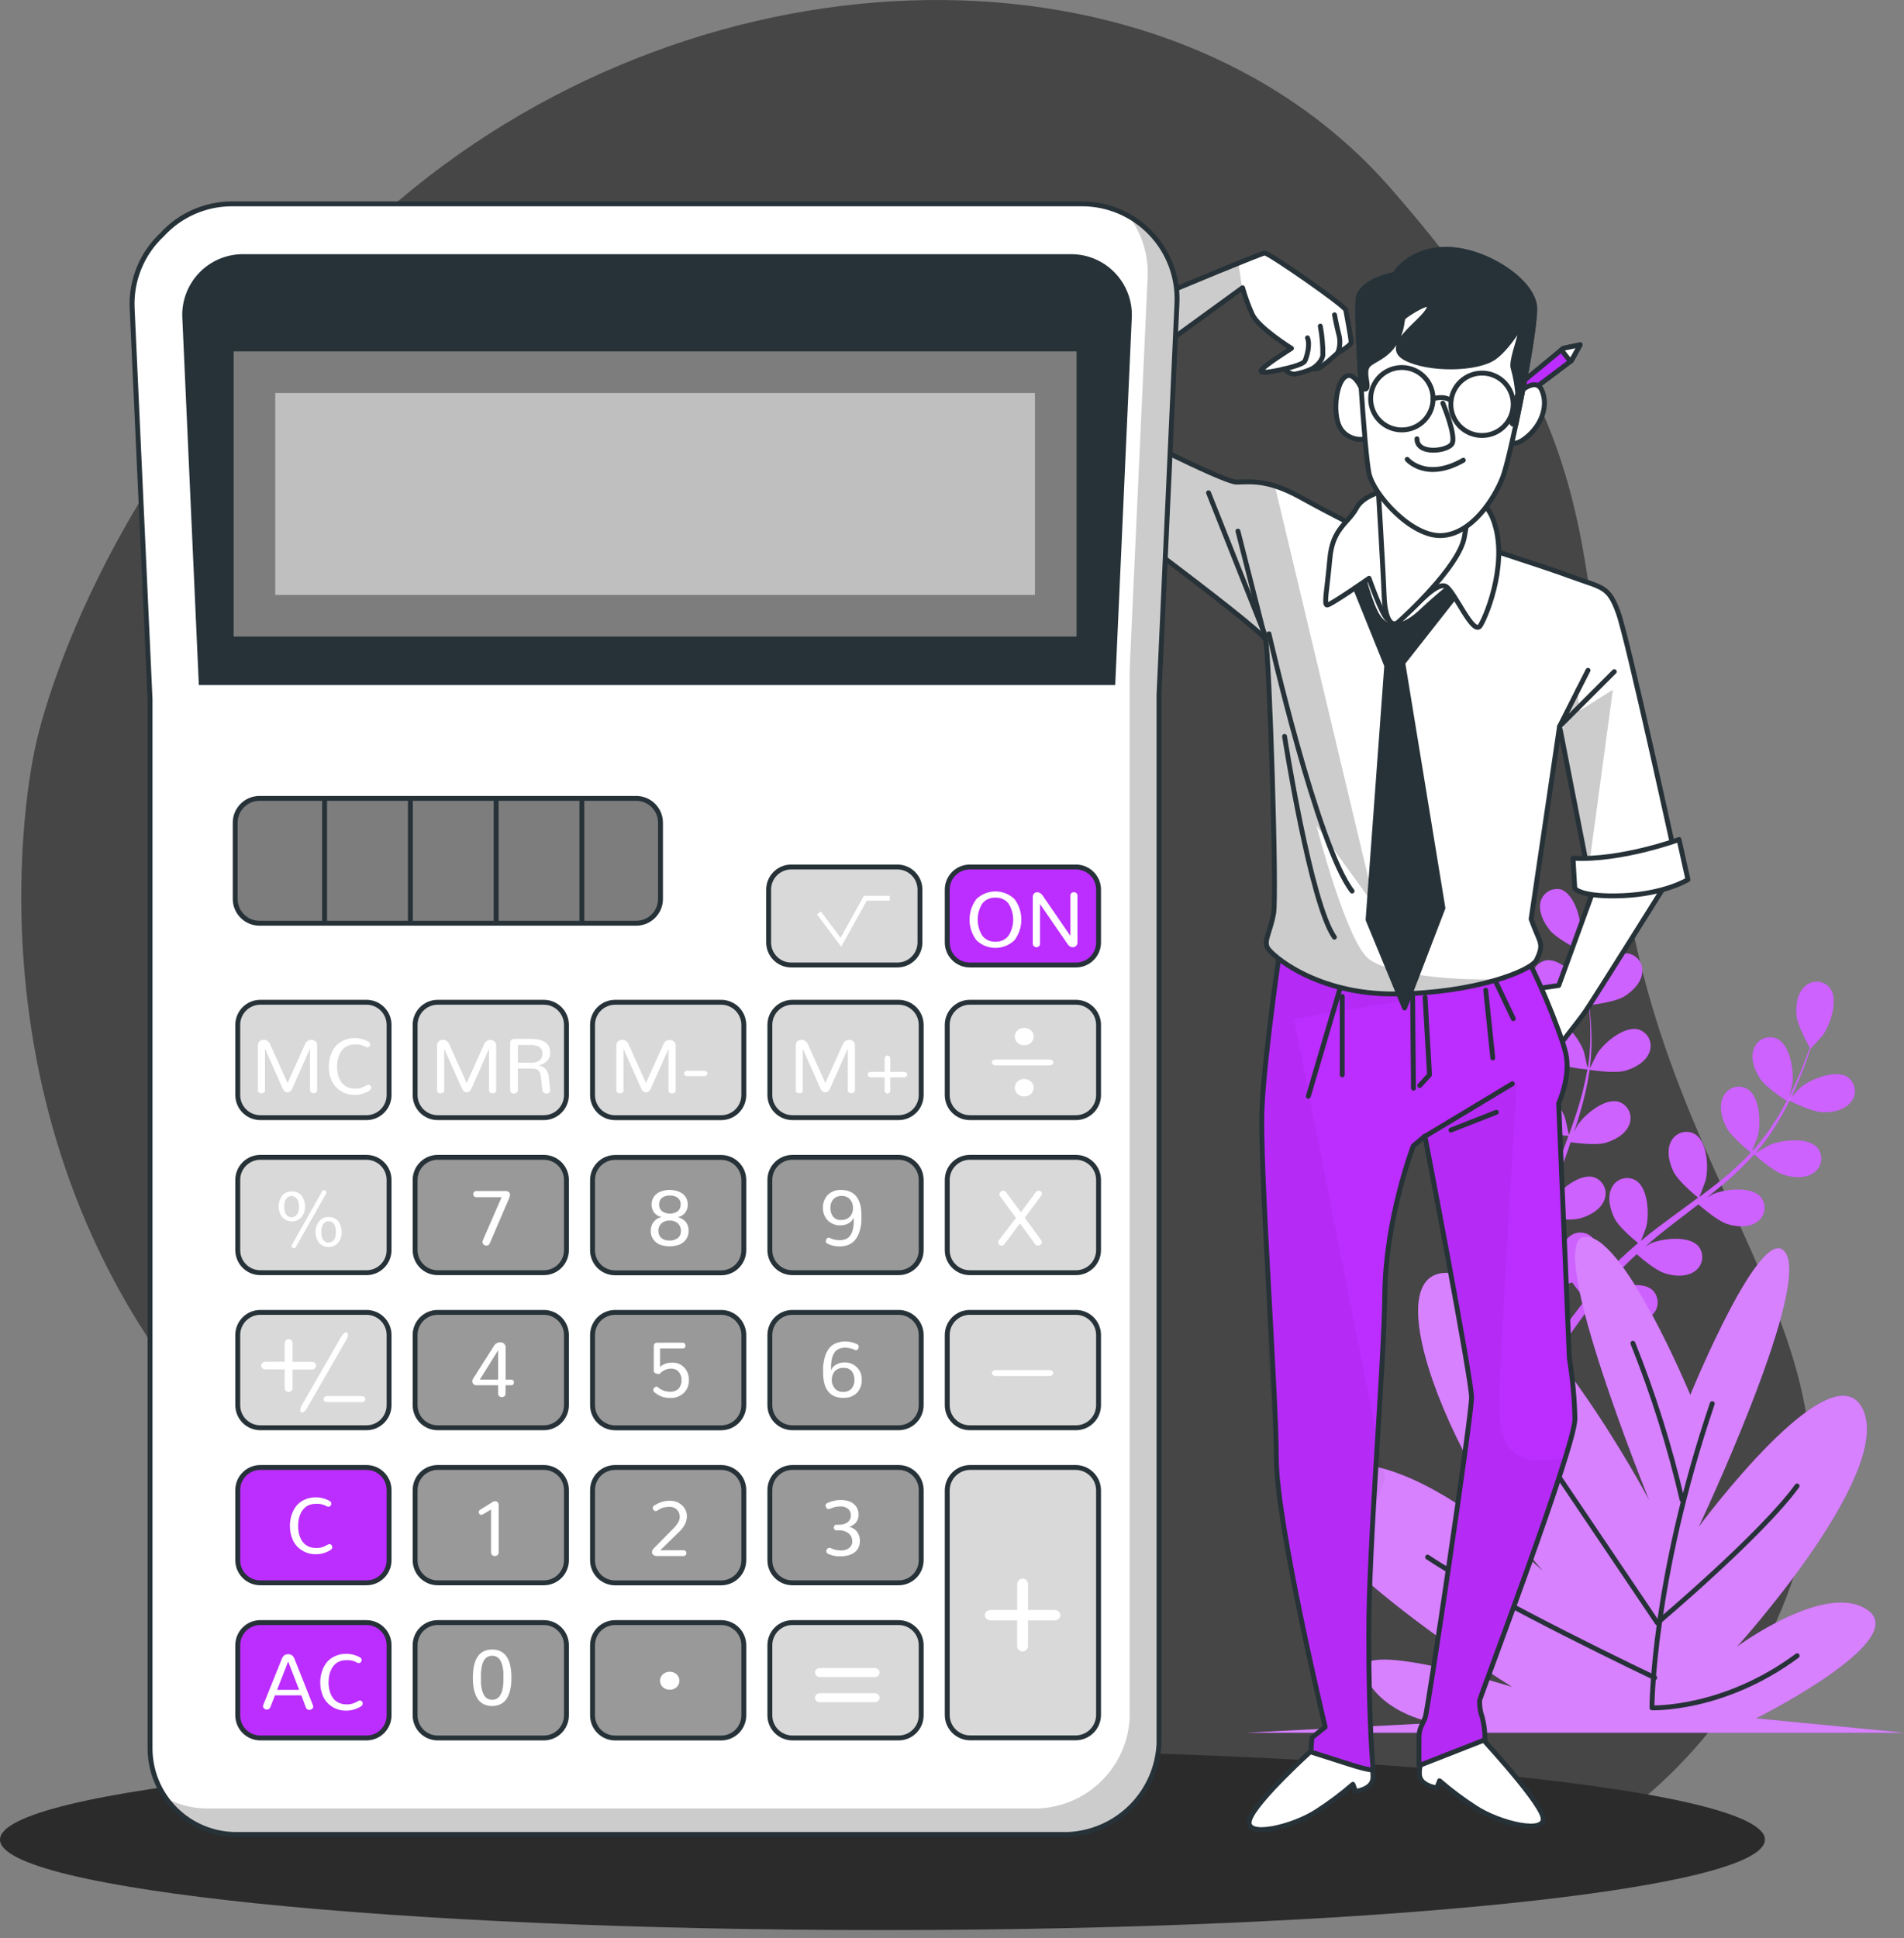 <svg width="169" height="172" viewBox="0 0 169 172" fill="none" xmlns="http://www.w3.org/2000/svg">
<rect x="0" y="0" width="169" height="172" fill="#808080" stroke="none"/>
<path d="M3.098 66.461C3.098 66.461 -3.845 96.221 15.531 122.15C34.907 148.078 68.75 158.167 95.928 167.041C123.106 175.915 148.57 165.67 158.121 142.827C167.672 119.984 148.379 107.677 144.126 77.844C139.874 48.01 143.258 39.413 123.427 16.697C103.596 -6.021 62.87 -5.478 35.336 17.846C7.802 41.171 3.098 66.461 3.098 66.461Z" fill="#464646"/>
<path d="M78.327 171.272C121.586 171.272 156.654 167.678 156.654 163.244C156.654 158.811 121.586 155.216 78.327 155.216C35.068 155.216 0 158.811 0 163.244C0 167.678 35.068 171.272 78.327 171.272Z" fill="#2B2B2B"/>
<path d="M141.032 89.2C141.006 89.2 141.314 87.672 141.345 87.581C141.701 86.492 143.024 84.591 144.304 84.596C144.518 84.601 144.729 84.652 144.922 84.746C145.115 84.839 145.286 84.972 145.424 85.136C145.562 85.3 145.663 85.491 145.721 85.697C145.78 85.903 145.794 86.12 145.762 86.332C145.671 87.234 144.86 88.002 144.131 88.445C143.276 88.953 141.032 89.2 141.032 89.2Z" fill="#BC2DFF"/>
<path d="M138.554 78.928C139.761 79.362 140.359 81.593 140.32 82.739C140.32 82.838 140.09 84.379 140.069 84.366C140.164 84.717 140.264 85.095 140.368 85.511C140.546 86.28 140.746 87.152 140.898 88.115C141.07 89.151 141.183 90.195 141.236 91.244C141.302 92.417 141.263 93.593 141.119 94.759C141.121 94.773 141.121 94.788 141.119 94.802C141.279 94.459 141.752 93.522 141.796 93.453C142.425 92.498 144.2 91.014 145.437 91.357C145.64 91.419 145.828 91.524 145.989 91.664C146.149 91.804 146.278 91.976 146.368 92.169C146.458 92.362 146.506 92.572 146.509 92.785C146.512 92.998 146.471 93.209 146.387 93.405C146.062 94.247 145.085 94.776 144.256 95.011C143.328 95.275 141.262 94.963 141.097 94.937C140.92 96.12 140.665 97.29 140.333 98.439C140.143 99.113 139.936 99.782 139.713 100.448C139.856 100.157 139.991 99.901 140.012 99.866C140.642 98.907 142.416 97.428 143.653 97.766C143.857 97.828 144.046 97.933 144.206 98.072C144.367 98.212 144.497 98.384 144.587 98.577C144.677 98.77 144.726 98.981 144.729 99.194C144.733 99.407 144.691 99.618 144.608 99.814C144.278 100.661 143.306 101.186 142.473 101.42C141.64 101.654 139.869 101.42 139.405 101.359C139.314 101.615 139.231 101.871 139.144 102.127C138.71 103.351 138.277 104.575 137.908 105.781C137.773 106.215 137.656 106.649 137.535 107.057C137.665 106.801 137.778 106.584 137.799 106.553C138.428 105.599 140.203 104.115 141.44 104.458C141.644 104.52 141.832 104.624 141.993 104.764C142.154 104.904 142.284 105.076 142.373 105.269C142.463 105.462 142.511 105.673 142.514 105.886C142.517 106.099 142.475 106.31 142.39 106.506C142.065 107.348 141.089 107.877 140.26 108.111C139.431 108.346 137.83 108.137 137.27 108.059C137.161 108.493 137.053 108.927 136.966 109.361C136.914 109.656 136.845 109.934 136.81 110.229C136.775 110.524 136.727 110.819 136.688 111.097C136.628 111.661 136.567 112.238 136.523 112.785C136.489 113.167 136.467 113.531 136.441 113.896C136.571 113.462 136.84 112.642 136.875 112.594C137.328 111.693 138.005 110.923 138.841 110.359C138.885 110.255 138.941 110.157 139.006 110.064C139.122 109.886 139.275 109.734 139.453 109.619C139.632 109.503 139.833 109.427 140.044 109.394C140.254 109.361 140.469 109.373 140.674 109.429C140.88 109.484 141.071 109.583 141.236 109.717C142.208 110.554 141.965 112.854 141.518 113.909C141.492 113.974 141.132 114.616 140.898 115.015C141.071 114.803 141.236 114.581 141.418 114.373C141.774 113.939 142.143 113.505 142.538 113.05L143.137 112.399C143.332 112.177 143.571 111.965 143.783 111.752C144.3 111.257 144.842 110.776 145.402 110.307C145.02 109.995 143.666 108.866 143.297 108.098C142.928 107.33 142.638 106.254 143.037 105.443C143.124 105.246 143.252 105.07 143.413 104.927C143.573 104.783 143.762 104.676 143.967 104.611C144.172 104.546 144.389 104.526 144.603 104.551C144.816 104.576 145.022 104.646 145.207 104.757C146.292 105.438 146.4 107.751 146.118 108.862C146.118 108.927 145.81 109.704 145.641 110.125C145.979 109.847 146.313 109.565 146.665 109.292C147.68 108.511 148.73 107.747 149.776 106.983C150.097 106.749 150.41 106.514 150.726 106.276C150.592 106.167 148.991 104.857 148.557 103.998C148.175 103.234 147.901 102.153 148.301 101.342C148.388 101.145 148.516 100.969 148.677 100.826C148.837 100.683 149.026 100.575 149.232 100.511C149.437 100.446 149.654 100.426 149.867 100.452C150.081 100.478 150.286 100.549 150.47 100.661C151.555 101.342 151.668 103.65 151.386 104.761C151.364 104.844 150.952 105.955 150.822 106.232C151.521 105.716 152.211 105.191 152.87 104.644C153.768 103.915 154.616 103.126 155.409 102.283C155.344 102.231 153.647 100.873 153.209 99.992C152.822 99.228 152.549 98.148 152.948 97.337C153.035 97.139 153.163 96.963 153.323 96.819C153.483 96.676 153.673 96.568 153.878 96.503C154.083 96.438 154.3 96.418 154.514 96.443C154.728 96.469 154.934 96.539 155.118 96.651C156.207 97.332 156.316 99.645 156.034 100.756C156.034 100.825 155.695 101.676 155.535 102.058L155.595 102.097C156.37 101.228 157.067 100.293 157.678 99.302C158.021 98.76 158.316 98.222 158.594 97.692C158.251 97.471 156.702 96.447 156.216 95.696C155.73 94.945 155.348 93.934 155.669 93.093C155.735 92.89 155.843 92.703 155.986 92.545C156.128 92.387 156.303 92.261 156.498 92.174C156.693 92.088 156.903 92.043 157.116 92.044C157.33 92.044 157.54 92.09 157.735 92.177C158.889 92.737 159.249 95.019 159.093 96.156C159.093 96.217 158.928 96.833 158.806 97.28C158.928 97.041 159.058 96.794 159.167 96.564C159.601 95.696 159.922 94.863 160.212 94.13C160.373 93.696 160.508 93.331 160.646 92.971C160.425 92.581 159.549 90.992 159.462 90.12C159.375 89.248 159.514 88.159 160.182 87.547C160.334 87.398 160.515 87.282 160.715 87.208C160.914 87.134 161.127 87.102 161.339 87.115C161.551 87.128 161.759 87.186 161.947 87.284C162.136 87.382 162.302 87.519 162.434 87.686C163.202 88.714 162.469 90.91 161.809 91.843C161.753 91.925 160.712 93.084 160.699 93.062C160.586 93.409 160.46 93.778 160.317 94.182C160.043 94.924 159.726 95.757 159.323 96.642C158.898 97.601 158.416 98.534 157.882 99.437C157.289 100.452 156.607 101.412 155.843 102.305C155.835 102.317 155.824 102.328 155.812 102.336C156.133 102.14 157.045 101.62 157.114 101.585C158.164 101.151 160.464 100.882 161.306 101.845C161.442 102.01 161.541 102.201 161.598 102.406C161.656 102.611 161.669 102.826 161.637 103.037C161.606 103.248 161.53 103.45 161.416 103.629C161.301 103.809 161.15 103.963 160.972 104.08C160.23 104.601 159.119 104.514 158.307 104.241C157.387 103.95 155.834 102.548 155.704 102.435C154.904 103.326 154.046 104.162 153.135 104.939C152.605 105.373 152.059 105.833 151.508 106.271C151.79 106.111 152.041 105.968 152.08 105.95C153.13 105.516 155.43 105.243 156.272 106.211C156.408 106.375 156.507 106.565 156.565 106.77C156.622 106.975 156.635 107.19 156.603 107.401C156.572 107.611 156.496 107.812 156.382 107.992C156.267 108.171 156.116 108.324 155.938 108.441C155.2 108.966 154.09 108.875 153.274 108.606C152.458 108.337 151.104 107.174 150.744 106.87L150.106 107.365C149.077 108.155 148.045 108.936 147.068 109.734C146.721 110.016 146.387 110.303 146.053 110.602L146.552 110.324C147.602 109.891 149.902 109.617 150.744 110.585C150.879 110.749 150.978 110.941 151.035 111.146C151.091 111.351 151.104 111.566 151.073 111.776C151.041 111.987 150.966 112.189 150.852 112.368C150.738 112.548 150.587 112.702 150.41 112.82C149.672 113.34 148.561 113.254 147.745 112.98C146.929 112.707 145.701 111.678 145.28 111.292C144.946 111.596 144.612 111.904 144.304 112.216C144.1 112.433 143.87 112.629 143.692 112.854L143.106 113.518C142.746 113.952 142.377 114.386 142.039 114.82C141.8 115.12 141.579 115.41 141.358 115.688C141.7 115.406 142.382 114.864 142.447 114.82C143.414 114.213 145.649 113.614 146.63 114.443C146.789 114.585 146.916 114.759 147.002 114.953C147.089 115.147 147.134 115.358 147.134 115.571C147.134 115.784 147.089 115.994 147.002 116.189C146.916 116.383 146.789 116.557 146.63 116.699C145.979 117.328 144.868 117.393 144.026 117.263C143.098 117.116 141.423 116.022 141.201 115.883C140.837 116.365 140.481 116.838 140.156 117.294C139.023 118.86 138.138 120.205 137.552 121.156C137.53 121.19 137.508 121.221 137.491 121.256L136.706 120.874L136.827 120.687C137.461 119.737 138.385 118.396 139.561 116.842C139.934 116.348 140.342 115.827 140.763 115.298C140.327 114.82 139.92 114.317 139.544 113.792C138.645 114.143 136.771 114.161 136.528 114.161C136.489 114.764 136.454 115.354 136.432 115.896C136.35 117.827 136.359 119.442 136.376 120.566C136.376 120.613 136.376 120.652 136.376 120.696L135.508 120.262C135.508 119.142 135.551 117.628 135.664 115.84C135.703 115.224 135.755 114.564 135.816 113.892C135.577 113.831 133.625 113.332 132.887 112.742C132.219 112.208 131.516 111.344 131.542 110.437C131.54 110.224 131.583 110.013 131.669 109.817C131.754 109.622 131.88 109.447 132.037 109.303C132.195 109.159 132.381 109.05 132.583 108.983C132.786 108.916 133 108.893 133.212 108.914C134.484 109.079 135.551 111.132 135.76 112.256C135.76 112.325 135.825 113.058 135.851 113.523C135.877 113.249 135.899 112.98 135.929 112.698C135.985 112.138 136.059 111.579 136.133 110.962L136.276 110.094C136.319 109.804 136.398 109.5 136.458 109.196C136.615 108.502 136.805 107.803 137.009 107.105C136.519 107.053 134.779 106.849 134.037 106.419C133.295 105.989 132.47 105.243 132.358 104.345C132.324 104.134 132.335 103.919 132.389 103.713C132.444 103.508 132.542 103.316 132.675 103.15C132.809 102.984 132.976 102.848 133.166 102.751C133.356 102.654 133.564 102.599 133.777 102.587C135.057 102.557 136.424 104.423 136.814 105.508C136.836 105.573 137.018 106.376 137.114 106.81C137.239 106.376 137.365 105.972 137.508 105.551C137.921 104.34 138.376 103.125 138.81 101.91C138.949 101.537 139.079 101.168 139.214 100.795C139.04 100.795 136.966 100.582 136.133 100.101C135.391 99.667 134.566 98.925 134.453 98.026C134.419 97.816 134.429 97.601 134.484 97.395C134.538 97.188 134.636 96.996 134.77 96.83C134.904 96.664 135.071 96.528 135.261 96.432C135.451 96.335 135.66 96.28 135.872 96.269C137.153 96.239 138.52 98.105 138.91 99.185C138.936 99.268 139.201 100.431 139.253 100.726C139.548 99.91 139.834 99.09 140.086 98.269C140.43 97.166 140.702 96.041 140.902 94.902C140.819 94.902 138.654 94.694 137.799 94.203C137.057 93.769 136.233 93.027 136.12 92.129C136.086 91.919 136.097 91.704 136.152 91.498C136.206 91.292 136.304 91.1 136.438 90.934C136.572 90.769 136.739 90.633 136.928 90.536C137.118 90.439 137.326 90.383 137.539 90.372C138.819 90.341 140.186 92.207 140.576 93.292C140.602 93.362 140.802 94.247 140.889 94.668H140.963C141.129 93.519 141.193 92.357 141.154 91.196C141.154 90.554 141.093 89.942 141.032 89.348C140.624 89.348 138.767 89.348 137.947 88.996C137.127 88.645 136.259 87.998 136.05 87.117C135.993 86.912 135.98 86.697 136.012 86.487C136.043 86.276 136.119 86.075 136.233 85.895C136.348 85.716 136.499 85.563 136.677 85.446C136.855 85.329 137.055 85.251 137.265 85.216C138.537 85.047 140.099 86.753 140.594 87.785C140.62 87.842 140.832 88.441 140.976 88.883C140.945 88.614 140.919 88.337 140.885 88.08C140.754 87.121 140.576 86.249 140.412 85.477C140.316 85.043 140.216 84.644 140.125 84.279C139.722 84.075 138.116 83.233 137.565 82.543C137.014 81.853 136.523 80.881 136.745 80C136.849 79.622 137.096 79.299 137.433 79.099C137.771 78.899 138.173 78.838 138.554 78.928Z" fill="#BC2DFF"/>
<path d="M161.736 98.695C160.729 98.651 158.729 97.623 158.729 97.623C158.729 97.623 159.805 96.512 159.883 96.447C160.777 95.735 162.92 94.88 163.997 95.579C164.171 95.702 164.317 95.86 164.426 96.043C164.535 96.226 164.604 96.43 164.629 96.642C164.654 96.853 164.634 97.068 164.571 97.271C164.507 97.475 164.402 97.662 164.261 97.823C163.689 98.534 162.591 98.73 161.736 98.695Z" fill="#BC2DFF"/>
<g opacity="0.5">
<path opacity="0.5" d="M141.032 89.2C141.006 89.2 141.314 87.672 141.345 87.581C141.701 86.492 143.024 84.591 144.304 84.596C144.518 84.601 144.729 84.652 144.922 84.746C145.115 84.839 145.286 84.972 145.424 85.136C145.562 85.3 145.663 85.491 145.721 85.697C145.78 85.903 145.794 86.12 145.762 86.332C145.671 87.234 144.86 88.002 144.131 88.445C143.276 88.953 141.032 89.2 141.032 89.2Z" fill="white"/>
<path opacity="0.5" d="M138.554 78.928C139.761 79.362 140.359 81.593 140.32 82.739C140.32 82.838 140.09 84.379 140.069 84.366C140.164 84.717 140.264 85.095 140.368 85.511C140.546 86.28 140.746 87.152 140.898 88.115C141.07 89.151 141.183 90.195 141.236 91.244C141.302 92.417 141.263 93.593 141.119 94.759C141.121 94.773 141.121 94.788 141.119 94.802C141.279 94.459 141.752 93.522 141.796 93.453C142.425 92.498 144.2 91.014 145.437 91.357C145.64 91.419 145.828 91.524 145.989 91.664C146.149 91.804 146.278 91.976 146.368 92.169C146.458 92.362 146.506 92.572 146.509 92.785C146.512 92.998 146.471 93.209 146.387 93.405C146.062 94.247 145.085 94.776 144.256 95.011C143.328 95.275 141.262 94.963 141.097 94.937C140.92 96.12 140.665 97.29 140.333 98.439C140.143 99.113 139.936 99.782 139.713 100.448C139.856 100.157 139.991 99.901 140.012 99.866C140.642 98.907 142.416 97.428 143.653 97.766C143.857 97.828 144.046 97.933 144.206 98.072C144.367 98.212 144.497 98.384 144.587 98.577C144.677 98.77 144.726 98.981 144.729 99.194C144.733 99.407 144.691 99.618 144.608 99.814C144.278 100.661 143.306 101.186 142.473 101.42C141.64 101.654 139.869 101.42 139.405 101.359C139.314 101.615 139.231 101.871 139.144 102.127C138.71 103.351 138.277 104.575 137.908 105.781C137.773 106.215 137.656 106.649 137.535 107.057C137.665 106.801 137.778 106.584 137.799 106.553C138.428 105.599 140.203 104.115 141.44 104.458C141.644 104.52 141.832 104.624 141.993 104.764C142.154 104.904 142.284 105.076 142.373 105.269C142.463 105.462 142.511 105.673 142.514 105.886C142.517 106.099 142.475 106.31 142.39 106.506C142.065 107.348 141.089 107.877 140.26 108.111C139.431 108.346 137.83 108.137 137.27 108.059C137.161 108.493 137.053 108.927 136.966 109.361C136.914 109.656 136.845 109.934 136.81 110.229C136.775 110.524 136.727 110.819 136.688 111.097C136.628 111.661 136.567 112.238 136.523 112.785C136.489 113.167 136.467 113.531 136.441 113.896C136.571 113.462 136.84 112.642 136.875 112.594C137.328 111.693 138.005 110.923 138.841 110.359C138.885 110.255 138.941 110.157 139.006 110.064C139.122 109.886 139.275 109.734 139.453 109.619C139.632 109.503 139.833 109.427 140.044 109.394C140.254 109.361 140.469 109.373 140.674 109.429C140.88 109.484 141.071 109.583 141.236 109.717C142.208 110.554 141.965 112.854 141.518 113.909C141.492 113.974 141.132 114.616 140.898 115.015C141.071 114.803 141.236 114.581 141.418 114.373C141.774 113.939 142.143 113.505 142.538 113.05L143.137 112.399C143.332 112.177 143.571 111.965 143.783 111.752C144.3 111.257 144.842 110.776 145.402 110.307C145.02 109.995 143.666 108.866 143.297 108.098C142.928 107.33 142.638 106.254 143.037 105.443C143.124 105.246 143.252 105.07 143.413 104.927C143.573 104.783 143.762 104.676 143.967 104.611C144.172 104.546 144.389 104.526 144.603 104.551C144.816 104.576 145.022 104.646 145.207 104.757C146.292 105.438 146.4 107.751 146.118 108.862C146.118 108.927 145.81 109.704 145.641 110.125C145.979 109.847 146.313 109.565 146.665 109.292C147.68 108.511 148.73 107.747 149.776 106.983C150.097 106.749 150.41 106.514 150.726 106.276C150.592 106.167 148.991 104.857 148.557 103.998C148.175 103.234 147.901 102.153 148.301 101.342C148.388 101.145 148.516 100.969 148.677 100.826C148.837 100.683 149.026 100.575 149.232 100.511C149.437 100.446 149.654 100.426 149.867 100.452C150.081 100.478 150.286 100.549 150.47 100.661C151.555 101.342 151.668 103.65 151.386 104.761C151.364 104.844 150.952 105.955 150.822 106.232C151.521 105.716 152.211 105.191 152.87 104.644C153.768 103.915 154.616 103.126 155.409 102.283C155.344 102.231 153.647 100.873 153.209 99.992C152.822 99.228 152.549 98.148 152.948 97.337C153.035 97.139 153.163 96.963 153.323 96.819C153.483 96.676 153.673 96.568 153.878 96.503C154.083 96.438 154.3 96.418 154.514 96.443C154.728 96.469 154.934 96.539 155.118 96.651C156.207 97.332 156.316 99.645 156.034 100.756C156.034 100.825 155.695 101.676 155.535 102.058L155.595 102.097C156.37 101.228 157.067 100.293 157.678 99.302C158.021 98.76 158.316 98.222 158.594 97.692C158.251 97.471 156.702 96.447 156.216 95.696C155.73 94.945 155.348 93.934 155.669 93.093C155.735 92.89 155.843 92.703 155.986 92.545C156.128 92.387 156.303 92.261 156.498 92.174C156.693 92.088 156.903 92.043 157.116 92.044C157.33 92.044 157.54 92.09 157.735 92.177C158.889 92.737 159.249 95.019 159.093 96.156C159.093 96.217 158.928 96.833 158.806 97.28C158.928 97.041 159.058 96.794 159.167 96.564C159.601 95.696 159.922 94.863 160.212 94.13C160.373 93.696 160.508 93.331 160.646 92.971C160.425 92.581 159.549 90.992 159.462 90.12C159.375 89.248 159.514 88.159 160.182 87.547C160.334 87.398 160.515 87.282 160.715 87.208C160.914 87.134 161.127 87.102 161.339 87.115C161.551 87.128 161.759 87.186 161.947 87.284C162.136 87.382 162.302 87.519 162.434 87.686C163.202 88.714 162.469 90.91 161.809 91.843C161.753 91.925 160.712 93.084 160.699 93.062C160.586 93.409 160.46 93.778 160.317 94.182C160.043 94.924 159.726 95.757 159.323 96.642C158.898 97.601 158.416 98.534 157.882 99.437C157.289 100.452 156.607 101.412 155.843 102.305C155.835 102.317 155.824 102.328 155.812 102.336C156.133 102.14 157.045 101.62 157.114 101.585C158.164 101.151 160.464 100.882 161.306 101.845C161.442 102.01 161.541 102.201 161.598 102.406C161.656 102.611 161.669 102.826 161.637 103.037C161.606 103.248 161.53 103.45 161.416 103.629C161.301 103.809 161.15 103.963 160.972 104.08C160.23 104.601 159.119 104.514 158.307 104.241C157.387 103.95 155.834 102.548 155.704 102.435C154.904 103.326 154.046 104.162 153.135 104.939C152.605 105.373 152.059 105.833 151.508 106.271C151.79 106.111 152.041 105.968 152.08 105.95C153.13 105.516 155.43 105.243 156.272 106.211C156.408 106.375 156.507 106.565 156.565 106.77C156.622 106.975 156.635 107.19 156.603 107.401C156.572 107.611 156.496 107.812 156.382 107.992C156.267 108.171 156.116 108.324 155.938 108.441C155.2 108.966 154.09 108.875 153.274 108.606C152.458 108.337 151.104 107.174 150.744 106.87L150.106 107.365C149.077 108.155 148.045 108.936 147.068 109.734C146.721 110.016 146.387 110.303 146.053 110.602L146.552 110.324C147.602 109.891 149.902 109.617 150.744 110.585C150.879 110.749 150.978 110.941 151.035 111.146C151.091 111.351 151.104 111.566 151.073 111.776C151.041 111.987 150.966 112.189 150.852 112.368C150.738 112.548 150.587 112.702 150.41 112.82C149.672 113.34 148.561 113.254 147.745 112.98C146.929 112.707 145.701 111.678 145.28 111.292C144.946 111.596 144.612 111.904 144.304 112.216C144.1 112.433 143.87 112.629 143.692 112.854L143.106 113.518C142.746 113.952 142.377 114.386 142.039 114.82C141.8 115.12 141.579 115.41 141.358 115.688C141.7 115.406 142.382 114.864 142.447 114.82C143.414 114.213 145.649 113.614 146.63 114.443C146.789 114.585 146.916 114.759 147.002 114.953C147.089 115.147 147.134 115.358 147.134 115.571C147.134 115.784 147.089 115.994 147.002 116.189C146.916 116.383 146.789 116.557 146.63 116.699C145.979 117.328 144.868 117.393 144.026 117.263C143.098 117.116 141.423 116.022 141.201 115.883C140.837 116.365 140.481 116.838 140.156 117.294C139.023 118.86 138.138 120.205 137.552 121.156C137.53 121.19 137.508 121.221 137.491 121.256L136.706 120.874L136.827 120.687C137.461 119.737 138.385 118.396 139.561 116.842C139.934 116.348 140.342 115.827 140.763 115.298C140.327 114.82 139.92 114.317 139.544 113.792C138.645 114.143 136.771 114.161 136.528 114.161C136.489 114.764 136.454 115.354 136.432 115.896C136.35 117.827 136.359 119.442 136.376 120.566C136.376 120.613 136.376 120.652 136.376 120.696L135.508 120.262C135.508 119.142 135.551 117.628 135.664 115.84C135.703 115.224 135.755 114.564 135.816 113.892C135.577 113.831 133.625 113.332 132.887 112.742C132.219 112.208 131.516 111.344 131.542 110.437C131.54 110.224 131.583 110.013 131.669 109.817C131.754 109.622 131.88 109.447 132.037 109.303C132.195 109.159 132.381 109.05 132.583 108.983C132.786 108.916 133 108.893 133.212 108.914C134.484 109.079 135.551 111.132 135.76 112.256C135.76 112.325 135.825 113.058 135.851 113.523C135.877 113.249 135.899 112.98 135.929 112.698C135.985 112.138 136.059 111.579 136.133 110.962L136.276 110.094C136.319 109.804 136.398 109.5 136.458 109.196C136.615 108.502 136.805 107.803 137.009 107.105C136.519 107.053 134.779 106.849 134.037 106.419C133.295 105.989 132.47 105.243 132.358 104.345C132.324 104.134 132.335 103.919 132.389 103.713C132.444 103.508 132.542 103.316 132.675 103.15C132.809 102.984 132.976 102.848 133.166 102.751C133.356 102.654 133.564 102.599 133.777 102.587C135.057 102.557 136.424 104.423 136.814 105.508C136.836 105.573 137.018 106.376 137.114 106.81C137.239 106.376 137.365 105.972 137.508 105.551C137.921 104.34 138.376 103.125 138.81 101.91C138.949 101.537 139.079 101.168 139.214 100.795C139.04 100.795 136.966 100.582 136.133 100.101C135.391 99.667 134.566 98.925 134.453 98.026C134.419 97.816 134.429 97.601 134.484 97.395C134.538 97.188 134.636 96.996 134.77 96.83C134.904 96.664 135.071 96.528 135.261 96.432C135.451 96.335 135.66 96.28 135.872 96.269C137.153 96.239 138.52 98.105 138.91 99.185C138.936 99.268 139.201 100.431 139.253 100.726C139.548 99.91 139.834 99.09 140.086 98.269C140.43 97.166 140.702 96.041 140.902 94.902C140.819 94.902 138.654 94.694 137.799 94.203C137.057 93.769 136.233 93.027 136.12 92.129C136.086 91.919 136.097 91.704 136.152 91.498C136.206 91.292 136.304 91.1 136.438 90.934C136.572 90.769 136.739 90.633 136.928 90.536C137.118 90.439 137.326 90.383 137.539 90.372C138.819 90.341 140.186 92.207 140.576 93.292C140.602 93.362 140.802 94.247 140.889 94.668H140.963C141.129 93.519 141.193 92.357 141.154 91.196C141.154 90.554 141.093 89.942 141.032 89.348C140.624 89.348 138.767 89.348 137.947 88.996C137.127 88.645 136.259 87.998 136.05 87.117C135.993 86.912 135.98 86.697 136.012 86.487C136.043 86.276 136.119 86.075 136.233 85.895C136.348 85.716 136.499 85.563 136.677 85.446C136.855 85.329 137.055 85.251 137.265 85.216C138.537 85.047 140.099 86.753 140.594 87.785C140.62 87.842 140.832 88.441 140.976 88.883C140.945 88.614 140.919 88.337 140.885 88.08C140.754 87.121 140.576 86.249 140.412 85.477C140.316 85.043 140.216 84.644 140.125 84.279C139.722 84.075 138.116 83.233 137.565 82.543C137.014 81.853 136.523 80.881 136.745 80C136.849 79.622 137.096 79.299 137.433 79.099C137.771 78.899 138.173 78.838 138.554 78.928Z" fill="white"/>
<path opacity="0.5" d="M161.736 98.695C160.729 98.651 158.729 97.623 158.729 97.623C158.729 97.623 159.805 96.512 159.883 96.447C160.777 95.735 162.92 94.88 163.997 95.579C164.171 95.702 164.317 95.86 164.426 96.043C164.535 96.226 164.604 96.43 164.629 96.642C164.654 96.853 164.634 97.068 164.571 97.271C164.507 97.475 164.402 97.662 164.261 97.823C163.689 98.534 162.591 98.73 161.736 98.695Z" fill="white"/>
</g>
<path d="M150.032 123.786C150.032 123.786 143.957 109.127 140.551 109.765C137.144 110.403 146.387 133.133 146.387 133.133C146.387 133.133 135.686 112.95 128.391 112.95C121.097 112.95 131.051 135.255 140.308 142.693C140.308 142.693 125.718 126.971 117.204 130.373C108.69 133.775 134.228 149.701 134.228 149.701C134.228 149.701 119.396 145.027 121.097 148.642C122.798 152.257 127.419 152.89 127.419 152.89L110.639 153.758H169L155.869 152.482C155.869 152.482 169.486 145.683 165.85 142.936C162.213 140.189 154.176 146.121 154.176 146.121C154.176 146.121 168.037 130.829 165.364 125.092C162.69 119.355 150.77 135.506 150.77 135.506C150.77 135.506 160.499 114.903 158.555 111.292C156.611 107.682 150.032 123.786 150.032 123.786Z" fill="#BC2DFF"/>
<path opacity="0.4" d="M150.032 123.786C150.032 123.786 143.957 109.127 140.551 109.765C137.144 110.403 146.387 133.133 146.387 133.133C146.387 133.133 135.686 112.95 128.391 112.95C121.097 112.95 131.051 135.255 140.308 142.693C140.308 142.693 125.718 126.971 117.204 130.373C108.69 133.775 134.228 149.701 134.228 149.701C134.228 149.701 119.396 145.027 121.097 148.642C122.798 152.257 127.419 152.89 127.419 152.89L110.639 153.758H169L155.869 152.482C155.869 152.482 169.486 145.683 165.85 142.936C162.213 140.189 154.176 146.121 154.176 146.121C154.176 146.121 168.037 130.829 165.364 125.092C162.69 119.355 150.77 135.506 150.77 135.506C150.77 135.506 160.499 114.903 158.555 111.292C156.611 107.682 150.032 123.786 150.032 123.786Z" fill="white"/>
<path d="M151.98 124.558C146.63 140.362 146.63 151.549 146.63 151.549C146.63 151.549 152.952 151.793 159.518 146.928" stroke="#263238" stroke-width="0.434" stroke-linecap="round" stroke-linejoin="round"/>
<path d="M149.303 133.085C148.206 128.351 146.747 123.709 144.938 119.199" stroke="#263238" stroke-width="0.434" stroke-linecap="round" stroke-linejoin="round"/>
<path d="M133.499 123.829L147.108 144.012C147.108 144.012 156.346 136.231 159.51 131.861" stroke="#263238" stroke-width="0.434" stroke-linecap="round" stroke-linejoin="round"/>
<path d="M146.873 148.876C146.873 148.876 132.527 142.068 126.712 138.175" stroke="#263238" stroke-width="0.434" stroke-linecap="round" stroke-linejoin="round"/>
<path d="M141.518 78.768L138.355 87.447L136.22 87.764L137.721 93.618C137.721 93.618 140.017 90.767 140.728 89.738C141.44 88.71 148.409 77.579 148.409 77.579L141.518 78.768Z" fill="white" stroke="#263238" stroke-width="0.434" stroke-linecap="round" stroke-linejoin="round"/>
<path d="M116.683 155.095C116.683 155.095 111.385 159.842 110.907 161.504C110.43 163.166 114.783 162.133 116.922 160.71C118.031 159.995 119.088 159.201 120.085 158.336L120.32 158.97C120.32 158.97 121.587 158.814 121.825 158.024C122.064 157.234 121.348 155.333 121.348 155.333L116.683 155.095Z" fill="white" stroke="#263238" stroke-width="0.434" stroke-linecap="round" stroke-linejoin="round"/>
<path d="M131.077 153.75C131.077 153.75 136.471 159.525 136.944 161.187C137.417 162.849 133.069 161.817 130.934 160.393C129.826 159.678 128.769 158.886 127.771 158.024L127.532 158.653C127.532 158.653 126.265 158.497 126.03 157.707C125.796 156.917 126.503 155.017 126.503 155.017L131.077 153.75Z" fill="white" stroke="#263238" stroke-width="0.434" stroke-linecap="round" stroke-linejoin="round"/>
<path d="M113.754 83.277C113.754 83.277 112.253 93.258 112.018 98.304C111.784 103.351 113.286 123.616 113.286 129.388C113.286 135.159 117.625 153.255 117.625 153.255L116.436 154.205L116.358 155.468L119.829 156.575C121.565 157.13 121.886 157.052 121.886 157.052C121.886 157.052 121.492 153.333 121.492 145.027C121.492 136.722 122.837 121.538 122.915 114.812C122.993 108.086 125.445 101.685 125.445 101.685L126.473 100.817C126.473 100.817 130.617 122.349 130.617 124.011C130.617 125.673 126.742 151.784 126.504 152.404C126.265 153.025 125.948 153.355 125.948 154.227V156.679L131.802 154.383C131.812 153.716 131.733 153.051 131.568 152.404C131.394 151.923 131.313 151.414 131.329 150.903C131.329 150.664 139.791 128.442 139.791 125.908C139.752 124.106 139.587 122.309 139.296 120.531L138.346 97.909C138.346 97.909 139.452 95.536 138.979 93.479C138.506 91.422 135.894 85.334 135.421 84.939C134.948 84.544 118.58 87.547 113.754 83.277Z" fill="#BC2DFF"/>
<g opacity="0.2">
<path opacity="0.2" d="M133.117 123.278C133.117 120.891 134.623 96.209 134.623 96.209L126.491 100.834C127.059 103.82 130.604 122.484 130.604 124.011C130.604 125.673 126.729 151.784 126.491 152.404C126.252 153.025 125.935 153.355 125.935 154.227V156.679L131.789 154.383C131.798 153.716 131.72 153.051 131.555 152.404C131.381 151.924 131.3 151.414 131.316 150.903C131.316 150.712 136.792 136.296 138.932 129.345C132.266 130.798 133.117 125.613 133.117 123.278Z" fill="black"/>
<path opacity="0.2" d="M122.95 131.206L122.282 127.839C122.312 127.331 122.347 126.828 122.377 126.329L122.086 126.858L114.852 90.407L126.491 88.489C121.93 88.597 113.755 83.281 113.755 83.281L111.958 95.909L112.535 120.501L113.295 129.987C113.321 130.534 113.368 131.163 113.446 131.848L113.694 134.964C113.746 135.282 113.855 135.588 114.015 135.867C115.252 143.365 117.634 153.277 117.634 153.277L116.445 154.227L116.367 155.49L119.838 156.596C121.574 157.152 121.895 157.074 121.895 157.074C121.895 157.074 121.5 153.355 121.5 145.049C121.5 141.933 121.687 137.841 121.934 133.597C122.331 132.826 122.671 132.027 122.95 131.206Z" fill="black"/>
</g>
<path d="M113.754 83.277C113.754 83.277 112.253 93.258 112.018 98.304C111.784 103.351 113.286 123.616 113.286 129.388C113.286 135.159 117.625 153.255 117.625 153.255L116.436 154.205L116.358 155.468L119.829 156.575C121.565 157.13 121.886 157.052 121.886 157.052C121.886 157.052 121.492 153.333 121.492 145.027C121.492 136.722 122.837 121.538 122.915 114.812C122.993 108.086 125.445 101.685 125.445 101.685L126.473 100.817C126.473 100.817 130.617 122.349 130.617 124.011C130.617 125.673 126.742 151.784 126.504 152.404C126.265 153.025 125.948 153.355 125.948 154.227V156.679L131.802 154.383C131.812 153.716 131.733 153.051 131.568 152.404C131.394 151.923 131.313 151.414 131.329 150.903C131.329 150.664 139.791 128.442 139.791 125.908C139.752 124.106 139.587 122.309 139.296 120.531L138.346 97.909C138.346 97.909 139.452 95.536 138.979 93.479C138.506 91.422 135.894 85.334 135.421 84.939C134.948 84.544 118.58 87.547 113.754 83.277Z" stroke="#263238" stroke-width="0.434" stroke-linecap="round" stroke-linejoin="round"/>
<path d="M126.491 100.834L134.241 96.169" stroke="#263238" stroke-width="0.434" stroke-linecap="round" stroke-linejoin="round"/>
<path d="M128.786 100.283L132.817 98.699" stroke="#263238" stroke-width="0.434" stroke-linecap="round" stroke-linejoin="round"/>
<path d="M125.384 88.258L125.462 96.564" stroke="#263238" stroke-width="0.434" stroke-linecap="round" stroke-linejoin="round"/>
<path d="M126.491 88.497L126.885 95.379L126.018 96.325" stroke="#263238" stroke-width="0.434" stroke-linecap="round" stroke-linejoin="round"/>
<path d="M131.872 87.864L132.501 93.874" stroke="#263238" stroke-width="0.434" stroke-linecap="round" stroke-linejoin="round"/>
<path d="M132.817 87.23L134.323 90.393" stroke="#263238" stroke-width="0.434" stroke-linecap="round" stroke-linejoin="round"/>
<path d="M118.897 87.864L116.128 97.276" stroke="#263238" stroke-width="0.434" stroke-linecap="round" stroke-linejoin="round"/>
<path d="M119.135 88.419V95.379" stroke="#263238" stroke-width="0.434" stroke-linecap="round" stroke-linejoin="round"/>
<path d="M90.187 38.507C90.187 38.507 86.863 34.393 86.863 33.603C86.863 32.813 111.858 22.451 112.253 22.451C112.648 22.451 119.374 27.116 119.452 27.515C119.53 27.914 119.925 30.045 119.925 30.361C119.925 30.678 118.74 31.308 118.74 31.308C118.74 31.308 117.235 32.735 116.84 32.735H116.445C115.941 32.96 115.41 33.119 114.865 33.208C114.527 33.166 114.216 32.997 113.997 32.735C113.997 32.735 111.784 33.286 111.94 32.891C112.097 32.496 114.631 30.913 114.631 30.913C114.631 30.913 111.706 29.094 111.159 27.91C110.809 27.142 110.519 26.349 110.291 25.536L94.852 36.749L90.187 38.507Z" fill="white"/>
<path opacity="0.2" d="M109.923 23.349C103.648 25.879 86.863 32.957 86.863 33.603C86.863 34.393 90.187 38.507 90.187 38.507L94.852 36.771L110.252 25.558L109.923 23.349Z" fill="black"/>
<path d="M90.187 38.507C90.187 38.507 86.863 34.393 86.863 33.603C86.863 32.813 111.858 22.451 112.253 22.451C112.648 22.451 119.374 27.116 119.452 27.515C119.53 27.914 119.925 30.045 119.925 30.361C119.925 30.678 118.74 31.308 118.74 31.308C118.74 31.308 117.235 32.735 116.84 32.735H116.445C115.941 32.96 115.41 33.119 114.865 33.208C114.527 33.166 114.216 32.997 113.997 32.735C113.997 32.735 111.784 33.286 111.94 32.891C112.097 32.496 114.631 30.913 114.631 30.913C114.631 30.913 111.706 29.094 111.159 27.91C110.809 27.142 110.519 26.349 110.291 25.536L94.852 36.749L90.187 38.507Z" stroke="#263238" stroke-width="0.434" stroke-linecap="round" stroke-linejoin="round"/>
<path d="M113.993 32.735C113.993 32.735 115.664 32.383 115.824 32.028C115.985 31.672 116.31 30.63 116.054 29.98" stroke="#263238" stroke-width="0.434" stroke-linecap="round" stroke-linejoin="round"/>
<path d="M116.445 32.735C116.445 32.735 117.313 32.253 117.417 31.507C117.426 30.647 117.35 29.788 117.191 28.942" stroke="#263238" stroke-width="0.434" stroke-linecap="round" stroke-linejoin="round"/>
<path d="M118.741 31.307C118.945 30.803 118.981 30.246 118.845 29.719C118.619 28.851 118.454 27.936 118.454 27.936" stroke="#263238" stroke-width="0.434" stroke-linecap="round" stroke-linejoin="round"/>
<path d="M120.875 46.968C120.875 46.968 118.423 45.784 115.429 44.126C112.435 42.468 110.921 42.781 109.736 42.781C108.551 42.781 98.106 37.404 98.106 37.404L93.428 42.147C93.428 42.147 112.014 55.752 112.331 56.78C112.648 57.808 113.359 79.401 113.043 81.081C112.726 82.76 112.175 83.455 112.491 84.088C112.808 84.722 116.831 88.28 123.883 88.202C130.934 88.124 135.903 86.145 136.376 85.195C136.849 84.244 136.853 83.85 136.536 83.138C136.22 82.426 135.903 81.558 135.903 81.558L138.428 64.452L140.963 77.423C140.963 77.423 142.225 78.134 144.916 77.661C147.606 77.188 148.791 76.472 148.791 76.472C148.791 76.472 144.521 56.858 143.649 54.406C142.776 51.955 142.225 52.189 139.457 51.165C136.688 50.141 129.411 47.841 129.411 47.841L120.875 46.968Z" fill="white"/>
<path opacity="0.2" d="M131.572 86.909C128.699 86.909 123.492 86.549 121.518 85.112C119.543 83.676 116.848 73.261 116.848 73.261L122.056 80.443L113.16 43.124C112.047 42.788 110.88 42.668 109.723 42.772C108.534 42.772 98.093 37.395 98.093 37.395L93.428 42.147C93.428 42.147 112.014 55.751 112.331 56.78C112.648 57.808 113.359 79.401 113.043 81.081C112.726 82.76 112.175 83.454 112.491 84.088C112.808 84.722 116.831 88.28 123.883 88.202C126.954 88.186 130.009 87.748 132.961 86.9C132.518 86.904 132.054 86.909 131.572 86.909Z" fill="black"/>
<path opacity="0.2" d="M138.537 65.207L139.926 60.894L140.234 63.05L143.159 61.202L140.967 77.422L138.537 65.207Z" fill="black"/>
<path d="M120.875 46.968C120.875 46.968 118.423 45.784 115.429 44.126C112.435 42.468 110.921 42.781 109.736 42.781C108.551 42.781 98.106 37.404 98.106 37.404L93.428 42.147C93.428 42.147 112.014 55.752 112.331 56.78C112.648 57.808 113.359 79.401 113.043 81.081C112.726 82.76 112.175 83.455 112.491 84.088C112.808 84.722 116.831 88.28 123.883 88.202C130.934 88.124 135.903 86.145 136.376 85.195C136.849 84.244 136.853 83.85 136.536 83.138C136.22 82.426 135.903 81.558 135.903 81.558L138.428 64.452L140.963 77.423C140.963 77.423 142.225 78.134 144.916 77.661C147.606 77.188 148.791 76.472 148.791 76.472C148.791 76.472 144.521 56.858 143.649 54.406C142.776 51.955 142.225 52.189 139.457 51.165C136.688 50.141 129.411 47.841 129.411 47.841L120.875 46.968Z" stroke="#263238" stroke-width="0.434" stroke-linecap="round" stroke-linejoin="round"/>
<path d="M140.954 59.483L138.433 64.452L143.284 59.601" stroke="#263238" stroke-width="0.434" stroke-linecap="round" stroke-linejoin="round"/>
<path d="M112.331 56.78L109.879 47.129" stroke="#263238" stroke-width="0.434" stroke-linecap="round" stroke-linejoin="round"/>
<path d="M112.331 56.463L107.271 43.727" stroke="#263238" stroke-width="0.434" stroke-linecap="round" stroke-linejoin="round"/>
<path d="M112.635 56.242C112.635 56.242 116.922 75.115 120.012 79.072" stroke="#263238" stroke-width="0.434" stroke-linecap="round" stroke-linejoin="round"/>
<path d="M114.019 65.346C114.019 65.346 116.328 80.196 118.441 83.164" stroke="#263238" stroke-width="0.434" stroke-linecap="round" stroke-linejoin="round"/>
<path d="M120.085 51.638L123.088 59.071L121.431 81.615L124.672 89.448L128.074 80.578L124.512 58.828L129.971 51.885L129.415 51.486C129.415 51.486 127.758 52.753 126.174 54.255C124.59 55.756 123.171 55.917 122.377 54.81C121.583 53.703 120.875 50.618 120.875 50.618L120.085 51.638Z" fill="#263238" stroke="#263238" stroke-width="0.434" stroke-linecap="round" stroke-linejoin="round"/>
<path d="M123.883 43.332C123.883 43.332 121.192 43.649 120.411 45.068C119.63 46.487 118.272 46.886 118.038 49.577C117.803 52.267 117.482 53.691 117.799 53.691C118.116 53.691 121.518 51.317 121.518 51.317C121.518 51.317 122.703 54.719 123.18 54.953C123.657 55.188 124.443 54.719 125.154 54.163C125.866 53.608 127.528 51.634 128.318 52.029C129.108 52.423 130.77 56.537 131.403 55.5C132.037 54.463 134.007 49.49 132.432 45.849C130.856 42.208 123.883 43.332 123.883 43.332Z" fill="white" stroke="#263238" stroke-width="0.434" stroke-linecap="round" stroke-linejoin="round"/>
<path d="M122.299 42.777C122.299 42.777 122.772 50.532 122.854 52.823C122.937 55.114 123.566 55.669 124.117 55.196C124.668 54.723 129.498 50.293 129.971 47.685C130.444 45.077 130.683 43.571 130.683 43.571L122.299 42.777Z" fill="white" stroke="#263238" stroke-width="0.434" stroke-linecap="round" stroke-linejoin="round"/>
<path d="M121.27 35.504C121.27 35.504 120.48 32.97 119.534 33.364C118.588 33.759 118.267 36.61 118.901 37.873C119.534 39.136 121.275 39.218 121.505 38.667C121.734 38.116 121.27 35.504 121.27 35.504Z" fill="white" stroke="#263238" stroke-width="0.434" stroke-linecap="round" stroke-linejoin="round"/>
<path d="M134.718 34.236L138.75 30.913L140.255 30.596L139.461 32.023L135.035 35.343C135.035 35.343 134.48 35.265 134.718 34.236Z" fill="#BC2DFF" stroke="#263238" stroke-width="0.434" stroke-linecap="round" stroke-linejoin="round"/>
<path d="M138.75 30.913L138.585 31.051L139.388 32.075L139.462 32.023L140.256 30.596L138.75 30.913Z" fill="white" stroke="#263238" stroke-width="0.434" stroke-linecap="round" stroke-linejoin="round"/>
<path d="M134.718 34.948C134.718 34.948 136.298 33.364 136.853 34.632C137.409 35.899 136.932 37.478 135.747 38.585C134.562 39.691 133.846 39.453 133.846 38.667C133.846 37.882 134.718 34.948 134.718 34.948Z" fill="white" stroke="#263238" stroke-width="0.434" stroke-linecap="round" stroke-linejoin="round"/>
<path d="M123.8 24.351C123.8 24.351 120.797 24.902 120.559 26.486C120.32 28.07 121.114 40.09 121.509 41.987C121.904 43.883 125.306 47.684 127.992 47.524C130.678 47.363 132.661 44.204 133.373 42.382C134.085 40.559 136.22 29.884 136.22 27.432C136.22 24.98 131.789 22.134 128.409 22.134C125.028 22.134 123.8 24.351 123.8 24.351Z" fill="white" stroke="#263238" stroke-width="0.434" stroke-linecap="round" stroke-linejoin="round"/>
<path d="M128.066 35.777C128.066 35.777 129.333 38.784 128.856 39.418C128.379 40.051 125.771 40.364 125.771 38.94" stroke="#263238" stroke-width="0.434" stroke-linecap="round" stroke-linejoin="round"/>
<path d="M124.902 40.763C124.902 40.763 126.564 42.738 129.884 40.841" stroke="#263238" stroke-width="0.434" stroke-linecap="round" stroke-linejoin="round"/>
<path d="M127.198 35.382C127.198 34.835 127.035 34.3 126.731 33.844C126.427 33.389 125.995 33.034 125.489 32.825C124.983 32.615 124.426 32.56 123.889 32.667C123.352 32.774 122.859 33.038 122.472 33.425C122.084 33.812 121.821 34.305 121.714 34.842C121.607 35.379 121.662 35.936 121.871 36.442C122.081 36.948 122.436 37.38 122.891 37.684C123.346 37.989 123.882 38.151 124.429 38.151C125.163 38.151 125.868 37.859 126.387 37.34C126.906 36.821 127.198 36.117 127.198 35.382Z" stroke="#263238" stroke-width="0.434" stroke-linecap="round" stroke-linejoin="round"/>
<path d="M134.314 35.881C134.315 35.334 134.154 34.798 133.85 34.342C133.546 33.886 133.114 33.531 132.608 33.32C132.103 33.11 131.546 33.055 131.008 33.161C130.471 33.267 129.977 33.531 129.59 33.918C129.202 34.305 128.938 34.798 128.831 35.335C128.724 35.872 128.778 36.429 128.988 36.935C129.197 37.442 129.552 37.874 130.007 38.179C130.463 38.483 130.998 38.645 131.546 38.645C132.279 38.645 132.983 38.355 133.502 37.836C134.021 37.318 134.313 36.615 134.314 35.881Z" fill="white" stroke="#263238" stroke-width="0.434" stroke-linecap="round" stroke-linejoin="round"/>
<path d="M127.198 35.382C127.198 35.382 128.144 35.066 128.778 35.543" stroke="#263238" stroke-width="0.434" stroke-linecap="round" stroke-linejoin="round"/>
<path d="M128.391 22.134C124.989 22.134 123.8 24.351 123.8 24.351C123.8 24.351 120.797 24.902 120.559 26.486C120.437 27.298 120.585 30.869 120.815 34.406C120.902 34.467 121.349 34.736 121.349 34.236C121.349 33.737 121.032 32.891 121.431 32.418C121.83 31.945 123.011 31.707 123.8 30.439C124.59 29.172 124.356 28.383 124.594 28.144C124.833 27.905 127.363 26.248 126.808 27.432C126.252 28.617 122.694 30.678 124.751 31.772C126.808 32.865 131.156 32.8 132.661 31.694C134.167 30.587 135.265 28.131 135.035 29.242C134.805 30.353 134.085 32.167 134.323 32.713C134.523 33.437 134.655 34.178 134.718 34.926C134.718 34.926 134.007 37.456 134.241 37.617C134.342 37.652 134.452 37.652 134.553 37.617C135.365 33.807 136.22 28.938 136.22 27.406C136.22 24.98 131.789 22.134 128.391 22.134Z" fill="#263238" stroke="#263238" stroke-width="0.434" stroke-linecap="round" stroke-linejoin="round"/>
<path d="M139.622 76.156L139.778 78.846C139.778 78.846 140.334 79.636 144.053 79.48C147.772 79.323 149.824 78.056 149.824 78.056L149.034 74.498C149.034 74.498 143.892 76.394 139.622 76.156Z" fill="white" stroke="#263238" stroke-width="0.434" stroke-linecap="round" stroke-linejoin="round"/>
<path d="M97.542 35.187L88.208 38.745C88.208 38.745 92.244 43.488 92.478 43.41C92.712 43.332 99.421 38.112 99.36 37.556C99.3 37.001 97.542 35.187 97.542 35.187Z" fill="white" stroke="#263238" stroke-width="0.434" stroke-linecap="round" stroke-linejoin="round"/>
<path d="M96.045 18.089H20.591C19.423 18.089 18.268 18.331 17.2 18.802C16.131 19.273 15.173 19.961 14.385 20.823C13.499 21.652 12.802 22.663 12.344 23.787C11.885 24.91 11.676 26.12 11.729 27.332L13.318 62.048V155.142C13.318 157.17 14.123 159.115 15.557 160.549C16.991 161.983 18.936 162.788 20.964 162.788H94.791C96.906 162.697 98.909 161.816 100.406 160.319C101.903 158.822 102.784 156.819 102.875 154.704V61.631L104.468 26.916C104.521 25.776 104.343 24.638 103.944 23.57C103.545 22.501 102.933 21.525 102.145 20.7C101.358 19.875 100.411 19.218 99.363 18.769C98.314 18.321 97.186 18.089 96.045 18.089Z" fill="white"/>
<path opacity="0.2" d="M100.207 19.188C101.368 20.746 101.954 22.658 101.865 24.599L100.272 59.314V152.391C100.181 154.506 99.3 156.51 97.803 158.006C96.306 159.503 94.302 160.384 92.188 160.476H18.361C17.092 160.475 15.844 160.159 14.729 159.556C15.433 160.554 16.367 161.369 17.453 161.931C18.538 162.493 19.742 162.785 20.964 162.784H94.791C96.906 162.693 98.91 161.812 100.407 160.315C101.903 158.818 102.784 156.815 102.876 154.7V61.632L104.468 26.916C104.54 25.36 104.18 23.814 103.428 22.45C102.676 21.086 101.561 19.957 100.207 19.188Z" fill="black"/>
<path d="M96.045 18.089H20.591C19.423 18.089 18.268 18.331 17.2 18.802C16.131 19.273 15.173 19.961 14.385 20.823C13.499 21.652 12.802 22.663 12.344 23.787C11.885 24.91 11.676 26.12 11.729 27.332L13.318 62.048V155.142C13.318 157.17 14.123 159.115 15.557 160.549C16.991 161.983 18.936 162.788 20.964 162.788H94.791C96.906 162.697 98.909 161.816 100.406 160.319C101.903 158.822 102.784 156.819 102.875 154.704V61.631L104.468 26.916C104.521 25.776 104.343 24.638 103.944 23.57C103.545 22.501 102.933 21.525 102.145 20.7C101.358 19.875 100.411 19.218 99.363 18.769C98.314 18.321 97.186 18.089 96.045 18.089Z" stroke="#263238" stroke-width="0.434" stroke-miterlimit="10"/>
<path d="M98.779 60.573L100.241 28.175C100.273 27.477 100.163 26.78 99.918 26.126C99.672 25.472 99.297 24.874 98.815 24.369C98.332 23.864 97.752 23.462 97.11 23.188C96.467 22.913 95.776 22.772 95.078 22.772H21.563C20.864 22.772 20.173 22.913 19.531 23.188C18.888 23.462 18.308 23.864 17.826 24.369C17.343 24.874 16.968 25.472 16.723 26.126C16.477 26.78 16.367 27.477 16.399 28.175L17.857 60.573H98.779Z" fill="#263238" stroke="#263238" stroke-width="0.434" stroke-miterlimit="10"/>
<path d="M95.555 31.182H20.738V56.485H95.555V31.182Z" fill="#7D7D7D"/>
<path d="M91.862 34.874H24.431V52.792H91.862V34.874Z" fill="#BFBFBF"/>
<path d="M56.47 70.849H23.034C21.843 70.849 20.877 71.814 20.877 73.005V79.77C20.877 80.962 21.843 81.927 23.034 81.927H56.47C57.661 81.927 58.626 80.962 58.626 79.77V73.005C58.626 71.814 57.661 70.849 56.47 70.849Z" fill="#7D7D7D" stroke="#263238" stroke-width="0.434" stroke-miterlimit="10"/>
<path d="M28.81 70.987V81.927" stroke="#263238" stroke-width="0.434" stroke-miterlimit="10"/>
<path d="M36.426 70.987V81.927" stroke="#263238" stroke-width="0.434" stroke-miterlimit="10"/>
<path d="M44.037 70.987V81.927" stroke="#263238" stroke-width="0.434" stroke-miterlimit="10"/>
<path d="M51.648 70.987V81.927" stroke="#263238" stroke-width="0.434" stroke-miterlimit="10"/>
<path d="M79.651 76.937H70.23C69.123 76.937 68.225 77.835 68.225 78.942V83.628C68.225 84.736 69.123 85.633 70.23 85.633H79.651C80.758 85.633 81.656 84.736 81.656 83.628V78.942C81.656 77.835 80.758 76.937 79.651 76.937Z" fill="#D9D9D9" stroke="#263238" stroke-width="0.434" stroke-miterlimit="10"/>
<path d="M32.529 88.94H23.108C22.001 88.94 21.103 89.838 21.103 90.945V97.172C21.103 98.279 22.001 99.177 23.108 99.177H32.529C33.636 99.177 34.534 98.279 34.534 97.172V90.945C34.534 89.838 33.636 88.94 32.529 88.94Z" fill="#D9D9D9" stroke="#263238" stroke-width="0.434" stroke-miterlimit="10"/>
<path d="M48.272 88.94H38.851C37.744 88.94 36.846 89.838 36.846 90.945V97.172C36.846 98.279 37.744 99.177 38.851 99.177H48.272C49.379 99.177 50.277 98.279 50.277 97.172V90.945C50.277 89.838 49.379 88.94 48.272 88.94Z" fill="#D9D9D9" stroke="#263238" stroke-width="0.434" stroke-miterlimit="10"/>
<path d="M54.595 88.94H64.011C64.544 88.94 65.055 89.152 65.432 89.528C65.809 89.905 66.02 90.416 66.02 90.949V97.172C66.02 97.704 65.809 98.214 65.434 98.591C65.058 98.968 64.548 99.18 64.016 99.181H54.599C54.067 99.181 53.557 98.97 53.181 98.594C52.806 98.218 52.594 97.708 52.594 97.176V90.945C52.594 90.414 52.805 89.904 53.18 89.529C53.555 89.153 54.064 88.941 54.595 88.94Z" fill="#D9D9D9" stroke="#263238" stroke-width="0.434" stroke-miterlimit="10"/>
<path d="M79.759 88.94H70.338C69.231 88.94 68.334 89.838 68.334 90.945V97.172C68.334 98.279 69.231 99.177 70.338 99.177H79.759C80.867 99.177 81.764 98.279 81.764 97.172V90.945C81.764 89.838 80.867 88.94 79.759 88.94Z" fill="#D9D9D9" stroke="#263238" stroke-width="0.434" stroke-miterlimit="10"/>
<path d="M95.503 88.94H86.082C84.975 88.94 84.077 89.838 84.077 90.945V97.172C84.077 98.279 84.975 99.177 86.082 99.177H95.503C96.61 99.177 97.508 98.279 97.508 97.172V90.945C97.508 89.838 96.61 88.94 95.503 88.94Z" fill="#D9D9D9" stroke="#263238" stroke-width="0.434" stroke-miterlimit="10"/>
<path d="M32.529 102.7H23.108C22.001 102.7 21.103 103.598 21.103 104.705V110.932C21.103 112.039 22.001 112.937 23.108 112.937H32.529C33.636 112.937 34.534 112.039 34.534 110.932V104.705C34.534 103.598 33.636 102.7 32.529 102.7Z" fill="#D9D9D9" stroke="#263238" stroke-width="0.434" stroke-miterlimit="10"/>
<path d="M48.272 102.7H38.851C37.744 102.7 36.846 103.598 36.846 104.705V110.932C36.846 112.039 37.744 112.937 38.851 112.937H48.272C49.379 112.937 50.277 112.039 50.277 110.932V104.705C50.277 103.598 49.379 102.7 48.272 102.7Z" fill="#999999" stroke="#263238" stroke-width="0.434" stroke-miterlimit="10"/>
<path d="M54.595 102.709H64.011C64.544 102.709 65.055 102.921 65.432 103.297C65.809 103.674 66.02 104.185 66.02 104.718V110.941C66.02 111.473 65.809 111.983 65.434 112.36C65.058 112.737 64.548 112.949 64.016 112.95H54.599C54.067 112.95 53.557 112.739 53.181 112.363C52.806 111.987 52.594 111.477 52.594 110.945V104.705C52.596 104.176 52.808 103.669 53.183 103.295C53.558 102.921 54.065 102.71 54.595 102.709Z" fill="#999999" stroke="#263238" stroke-width="0.434" stroke-miterlimit="10"/>
<path d="M79.759 102.7H70.338C69.231 102.7 68.334 103.598 68.334 104.705V110.932C68.334 112.039 69.231 112.937 70.338 112.937H79.759C80.867 112.937 81.764 112.039 81.764 110.932V104.705C81.764 103.598 80.867 102.7 79.759 102.7Z" fill="#999999" stroke="#263238" stroke-width="0.434" stroke-miterlimit="10"/>
<path d="M95.503 102.7H86.082C84.975 102.7 84.077 103.598 84.077 104.705V110.932C84.077 112.039 84.975 112.937 86.082 112.937H95.503C96.61 112.937 97.508 112.039 97.508 110.932V104.705C97.508 103.598 96.61 102.7 95.503 102.7Z" fill="#D9D9D9" stroke="#263238" stroke-width="0.434" stroke-miterlimit="10"/>
<path d="M32.529 116.46H23.108C22.001 116.46 21.103 117.358 21.103 118.465V124.692C21.103 125.8 22.001 126.697 23.108 126.697H32.529C33.636 126.697 34.534 125.8 34.534 124.692V118.465C34.534 117.358 33.636 116.46 32.529 116.46Z" fill="#D9D9D9" stroke="#263238" stroke-width="0.434" stroke-miterlimit="10"/>
<path d="M48.272 116.46H38.851C37.744 116.46 36.846 117.358 36.846 118.465V124.692C36.846 125.8 37.744 126.697 38.851 126.697H48.272C49.379 126.697 50.277 125.8 50.277 124.692V118.465C50.277 117.358 49.379 116.46 48.272 116.46Z" fill="#999999" stroke="#263238" stroke-width="0.434" stroke-miterlimit="10"/>
<path d="M54.595 116.46H64.011C64.544 116.46 65.055 116.672 65.432 117.049C65.809 117.426 66.02 117.937 66.02 118.47V124.692C66.02 125.225 65.809 125.735 65.434 126.112C65.058 126.488 64.548 126.7 64.016 126.702H54.599C54.067 126.702 53.557 126.49 53.181 126.114C52.806 125.738 52.594 125.228 52.594 124.697V118.47C52.594 118.206 52.645 117.946 52.745 117.702C52.845 117.459 52.993 117.237 53.178 117.051C53.364 116.864 53.585 116.716 53.828 116.615C54.071 116.513 54.331 116.461 54.595 116.46Z" fill="#999999" stroke="#263238" stroke-width="0.434" stroke-miterlimit="10"/>
<path d="M79.759 116.46H70.338C69.231 116.46 68.334 117.358 68.334 118.465V124.692C68.334 125.8 69.231 126.697 70.338 126.697H79.759C80.867 126.697 81.764 125.8 81.764 124.692V118.465C81.764 117.358 80.867 116.46 79.759 116.46Z" fill="#999999" stroke="#263238" stroke-width="0.434" stroke-miterlimit="10"/>
<path d="M95.503 116.46H86.082C84.975 116.46 84.077 117.358 84.077 118.465V124.692C84.077 125.8 84.975 126.697 86.082 126.697H95.503C96.61 126.697 97.508 125.8 97.508 124.692V118.465C97.508 117.358 96.61 116.46 95.503 116.46Z" fill="#D9D9D9" stroke="#263238" stroke-width="0.434" stroke-miterlimit="10"/>
<path d="M32.529 130.221H23.108C22.001 130.221 21.103 131.118 21.103 132.226V138.453C21.103 139.56 22.001 140.457 23.108 140.457H32.529C33.636 140.457 34.534 139.56 34.534 138.453V132.226C34.534 131.118 33.636 130.221 32.529 130.221Z" fill="#BC2DFF" stroke="#263238" stroke-width="0.434" stroke-miterlimit="10"/>
<path d="M48.272 130.221H38.851C37.744 130.221 36.846 131.118 36.846 132.226V138.453C36.846 139.56 37.744 140.457 38.851 140.457H48.272C49.379 140.457 50.277 139.56 50.277 138.453V132.226C50.277 131.118 49.379 130.221 48.272 130.221Z" fill="#999999" stroke="#263238" stroke-width="0.434" stroke-miterlimit="10"/>
<path d="M54.595 130.221H64.011C64.544 130.221 65.055 130.432 65.432 130.809C65.809 131.186 66.02 131.697 66.02 132.23V138.453C66.02 138.985 65.809 139.495 65.434 139.872C65.058 140.248 64.548 140.461 64.016 140.462H54.599C54.067 140.462 53.557 140.251 53.181 139.875C52.806 139.499 52.594 138.989 52.594 138.457V132.217C52.596 131.687 52.808 131.18 53.183 130.806C53.558 130.432 54.065 130.222 54.595 130.221Z" fill="#999999" stroke="#263238" stroke-width="0.434" stroke-miterlimit="10"/>
<path d="M79.759 130.221H70.338C69.231 130.221 68.334 131.118 68.334 132.226V138.453C68.334 139.56 69.231 140.457 70.338 140.457H79.759C80.867 140.457 81.764 139.56 81.764 138.453V132.226C81.764 131.118 80.867 130.221 79.759 130.221Z" fill="#999999" stroke="#263238" stroke-width="0.434" stroke-miterlimit="10"/>
<path d="M32.529 143.986H23.108C22.001 143.986 21.103 144.883 21.103 145.991V152.218C21.103 153.325 22.001 154.223 23.108 154.223H32.529C33.636 154.223 34.534 153.325 34.534 152.218V145.991C34.534 144.883 33.636 143.986 32.529 143.986Z" fill="#BC2DFF" stroke="#263238" stroke-width="0.434" stroke-miterlimit="10"/>
<path d="M48.272 143.986H38.851C37.744 143.986 36.846 144.883 36.846 145.991V152.218C36.846 153.325 37.744 154.223 38.851 154.223H48.272C49.379 154.223 50.277 153.325 50.277 152.218V145.991C50.277 144.883 49.379 143.986 48.272 143.986Z" fill="#999999" stroke="#263238" stroke-width="0.434" stroke-miterlimit="10"/>
<path d="M54.595 143.986H64.011C64.544 143.986 65.055 144.198 65.432 144.574C65.809 144.951 66.02 145.462 66.02 145.995V152.218C66.02 152.75 65.809 153.26 65.434 153.637C65.058 154.014 64.548 154.226 64.016 154.227H54.599C54.067 154.227 53.557 154.016 53.181 153.64C52.806 153.264 52.594 152.754 52.594 152.222V145.991C52.594 145.46 52.805 144.95 53.18 144.575C53.555 144.199 54.064 143.987 54.595 143.986Z" fill="#999999" stroke="#263238" stroke-width="0.434" stroke-miterlimit="10"/>
<path d="M79.759 143.986H70.338C69.231 143.986 68.334 144.883 68.334 145.991V152.218C68.334 153.325 69.231 154.223 70.338 154.223H79.759C80.867 154.223 81.764 153.325 81.764 152.218V145.991C81.764 144.883 80.867 143.986 79.759 143.986Z" fill="#D9D9D9" stroke="#263238" stroke-width="0.434" stroke-miterlimit="10"/>
<path d="M95.468 130.221H86.112C85.572 130.222 85.055 130.437 84.673 130.82C84.291 131.202 84.077 131.72 84.077 132.26V152.178C84.077 152.718 84.292 153.236 84.673 153.617C85.055 153.999 85.573 154.214 86.112 154.214H95.468C95.736 154.214 96.001 154.162 96.248 154.06C96.496 153.958 96.721 153.808 96.91 153.619C97.1 153.43 97.25 153.205 97.352 152.958C97.455 152.711 97.508 152.446 97.508 152.178V132.26C97.508 131.719 97.293 131.201 96.91 130.818C96.528 130.436 96.009 130.221 95.468 130.221Z" fill="#D9D9D9" stroke="#263238" stroke-width="0.434" stroke-miterlimit="10"/>
<path d="M95.503 76.937H86.082C84.975 76.937 84.077 77.835 84.077 78.942V83.628C84.077 84.736 84.975 85.633 86.082 85.633H95.503C96.61 85.633 97.508 84.736 97.508 83.628V78.942C97.508 77.835 96.61 76.937 95.503 76.937Z" fill="#BC2DFF" stroke="#263238" stroke-width="0.434" stroke-miterlimit="10"/>
<path d="M86.668 83.437C86.27 82.91 86.055 82.268 86.055 81.608C86.055 80.948 86.27 80.306 86.668 79.779C87.122 79.344 87.727 79.102 88.356 79.102C88.984 79.102 89.589 79.344 90.044 79.779C90.441 80.306 90.656 80.948 90.656 81.608C90.656 82.268 90.441 82.91 90.044 83.437C89.589 83.872 88.984 84.114 88.356 84.114C87.727 84.114 87.122 83.872 86.668 83.437ZM89.514 83.038C89.787 82.61 89.931 82.113 89.931 81.606C89.931 81.099 89.787 80.602 89.514 80.174C89.376 80.001 89.2 79.864 88.998 79.773C88.796 79.683 88.576 79.641 88.356 79.653C88.134 79.642 87.914 79.683 87.712 79.774C87.509 79.864 87.332 80.001 87.193 80.174C86.924 80.603 86.781 81.099 86.781 81.606C86.781 82.112 86.924 82.609 87.193 83.038C87.331 83.212 87.508 83.35 87.71 83.442C87.913 83.533 88.134 83.575 88.356 83.563C88.577 83.575 88.797 83.533 88.999 83.442C89.201 83.351 89.377 83.212 89.514 83.038Z" fill="white"/>
<path d="M91.766 83.958C91.735 83.931 91.71 83.897 91.693 83.858C91.677 83.82 91.669 83.778 91.671 83.737V79.61C91.667 79.552 91.675 79.493 91.695 79.438C91.714 79.383 91.744 79.332 91.784 79.289C91.819 79.251 91.862 79.22 91.91 79.2C91.958 79.18 92.009 79.17 92.061 79.172C92.148 79.173 92.234 79.197 92.309 79.241C92.396 79.29 92.47 79.358 92.526 79.441L95.008 83.051V79.475C95.006 79.434 95.013 79.393 95.028 79.354C95.044 79.316 95.068 79.282 95.099 79.254C95.16 79.198 95.242 79.168 95.325 79.172C95.405 79.17 95.483 79.199 95.542 79.254C95.574 79.281 95.599 79.315 95.616 79.353C95.633 79.392 95.64 79.434 95.637 79.475V83.615C95.64 83.674 95.632 83.733 95.612 83.788C95.591 83.843 95.56 83.894 95.52 83.936C95.439 84.014 95.332 84.057 95.221 84.058C95.14 84.057 95.061 84.036 94.99 83.997C94.914 83.959 94.848 83.903 94.8 83.832L92.309 80.222V83.754C92.311 83.796 92.304 83.838 92.288 83.876C92.271 83.915 92.246 83.949 92.213 83.975C92.15 84.028 92.07 84.058 91.988 84.058C91.904 84.054 91.825 84.018 91.766 83.958Z" fill="white"/>
<path d="M25.282 96.851C25.204 96.794 25.142 96.718 25.104 96.629L23.52 93.067V96.772C23.522 96.809 23.514 96.845 23.497 96.877C23.48 96.909 23.455 96.936 23.425 96.955C23.36 96.996 23.284 97.017 23.208 97.017C23.131 97.017 23.056 96.996 22.991 96.955C22.96 96.936 22.935 96.909 22.918 96.877C22.901 96.845 22.894 96.809 22.895 96.772V92.728C22.896 92.665 22.91 92.603 22.937 92.546C22.964 92.489 23.003 92.439 23.052 92.398C23.151 92.312 23.28 92.266 23.412 92.268C23.526 92.267 23.639 92.302 23.733 92.368C23.842 92.443 23.927 92.549 23.976 92.672L25.525 96.104L27.07 92.672C27.116 92.548 27.199 92.442 27.308 92.368C27.411 92.298 27.533 92.264 27.656 92.269C27.78 92.275 27.898 92.32 27.994 92.398C28.043 92.439 28.082 92.489 28.109 92.546C28.136 92.603 28.15 92.665 28.15 92.728V96.76C28.152 96.796 28.144 96.832 28.127 96.864C28.11 96.896 28.085 96.923 28.055 96.942C27.99 96.987 27.912 97.009 27.834 97.007C27.755 97.008 27.677 96.986 27.612 96.942C27.582 96.922 27.558 96.894 27.541 96.863C27.525 96.831 27.516 96.795 27.517 96.76V93.054L25.924 96.634C25.886 96.722 25.824 96.799 25.746 96.855C25.68 96.904 25.599 96.932 25.516 96.933C25.431 96.931 25.35 96.902 25.282 96.851Z" fill="white"/>
<path d="M30.22 96.798C29.881 96.581 29.611 96.271 29.443 95.904C29.265 95.508 29.176 95.076 29.183 94.641C29.182 94.307 29.237 93.974 29.344 93.656C29.438 93.366 29.585 93.095 29.777 92.858C29.978 92.626 30.227 92.441 30.506 92.316C30.813 92.183 31.144 92.116 31.479 92.12C31.91 92.117 32.335 92.226 32.711 92.437C32.756 92.457 32.794 92.49 32.821 92.532C32.847 92.573 32.86 92.622 32.858 92.671C32.859 92.707 32.853 92.742 32.841 92.774C32.828 92.807 32.809 92.837 32.785 92.862C32.762 92.888 32.734 92.909 32.703 92.924C32.671 92.938 32.637 92.945 32.602 92.945C32.565 92.942 32.528 92.931 32.494 92.914L32.407 92.871L32.294 92.819L32.16 92.767L31.982 92.715L31.769 92.684C31.681 92.68 31.593 92.68 31.505 92.684C31.301 92.682 31.098 92.716 30.906 92.784C30.744 92.85 30.597 92.945 30.472 93.066C30.345 93.193 30.239 93.34 30.159 93.5C30.076 93.671 30.015 93.852 29.977 94.038C29.896 94.441 29.896 94.855 29.977 95.258C30.014 95.443 30.076 95.622 30.159 95.791C30.238 95.953 30.343 96.1 30.472 96.225C30.605 96.348 30.761 96.442 30.932 96.503C31.128 96.575 31.335 96.61 31.544 96.607C31.724 96.609 31.902 96.581 32.073 96.525C32.245 96.463 32.41 96.386 32.568 96.295C32.607 96.271 32.652 96.259 32.698 96.26C32.731 96.26 32.765 96.266 32.795 96.28C32.826 96.293 32.853 96.313 32.876 96.338C32.901 96.362 32.92 96.39 32.934 96.421C32.947 96.453 32.954 96.486 32.954 96.52C32.951 96.576 32.934 96.63 32.903 96.677C32.873 96.723 32.83 96.76 32.78 96.785C32.38 97.04 31.914 97.17 31.439 97.158C31.006 97.16 30.582 97.035 30.22 96.798Z" fill="white"/>
<path d="M26.748 150.443H24.405L24.001 151.48C23.981 151.548 23.939 151.606 23.882 151.647C23.824 151.688 23.755 151.709 23.685 151.706C23.599 151.705 23.516 151.675 23.45 151.619C23.418 151.594 23.392 151.562 23.374 151.525C23.356 151.488 23.346 151.447 23.346 151.406C23.347 151.363 23.356 151.321 23.372 151.281L24.991 147.262C25.037 147.115 25.122 146.982 25.238 146.88C25.34 146.821 25.456 146.79 25.575 146.79C25.693 146.79 25.809 146.821 25.911 146.88C26.029 146.982 26.116 147.114 26.163 147.262L27.772 151.311C27.792 151.35 27.802 151.393 27.803 151.437C27.802 151.478 27.792 151.519 27.773 151.556C27.754 151.592 27.727 151.624 27.694 151.649C27.628 151.706 27.543 151.736 27.456 151.736C27.386 151.738 27.318 151.717 27.261 151.676C27.205 151.636 27.163 151.577 27.143 151.511L26.748 150.443ZM25.577 147.436L24.596 149.953H26.553L25.577 147.436Z" fill="white"/>
<path d="M29.461 151.437C29.122 151.221 28.852 150.912 28.684 150.547C28.506 150.15 28.417 149.719 28.424 149.284C28.423 148.949 28.477 148.616 28.584 148.299C28.678 148.007 28.825 147.735 29.018 147.496C29.217 147.263 29.466 147.079 29.747 146.958C30.053 146.821 30.385 146.753 30.719 146.759C31.151 146.755 31.575 146.864 31.952 147.075C31.996 147.096 32.034 147.129 32.06 147.171C32.086 147.212 32.1 147.261 32.099 147.31C32.1 147.38 32.074 147.449 32.026 147.501C32.003 147.527 31.975 147.548 31.944 147.562C31.912 147.577 31.878 147.584 31.843 147.583C31.804 147.581 31.766 147.573 31.73 147.557L31.648 147.514L31.535 147.457L31.401 147.41L31.223 147.357C31.152 147.342 31.082 147.33 31.01 147.323C30.922 147.318 30.834 147.318 30.745 147.323C30.541 147.32 30.338 147.355 30.146 147.427C29.984 147.489 29.836 147.586 29.712 147.709C29.587 147.836 29.483 147.982 29.404 148.143C29.321 148.312 29.259 148.492 29.222 148.677C29.182 148.878 29.161 149.083 29.161 149.288C29.161 149.494 29.181 149.699 29.222 149.9C29.259 150.084 29.32 150.262 29.404 150.43C29.481 150.592 29.587 150.739 29.717 150.864C29.85 150.988 30.006 151.084 30.177 151.146C30.374 151.214 30.581 151.248 30.789 151.246C30.968 151.249 31.147 151.222 31.318 151.167C31.489 151.104 31.654 151.027 31.813 150.937C31.852 150.913 31.897 150.899 31.943 150.898C31.977 150.898 32.01 150.905 32.041 150.918C32.071 150.932 32.099 150.952 32.121 150.977C32.145 151 32.164 151.029 32.177 151.06C32.189 151.091 32.196 151.125 32.195 151.159C32.192 151.214 32.175 151.269 32.146 151.316C32.116 151.363 32.075 151.402 32.026 151.428C31.625 151.681 31.158 151.809 30.685 151.797C30.25 151.802 29.823 151.676 29.461 151.437Z" fill="white"/>
<path d="M26.766 137.55C26.428 137.335 26.159 137.026 25.993 136.661C25.815 136.264 25.726 135.833 25.733 135.398C25.73 135.063 25.783 134.73 25.889 134.413C25.983 134.121 26.13 133.849 26.323 133.61C26.52 133.377 26.768 133.193 27.048 133.072C27.355 132.936 27.688 132.868 28.024 132.872C28.454 132.869 28.877 132.978 29.252 133.189C29.292 133.207 29.327 133.234 29.353 133.269C29.38 133.303 29.398 133.343 29.405 133.386C29.412 133.429 29.409 133.473 29.395 133.515C29.381 133.556 29.358 133.593 29.326 133.623C29.304 133.649 29.277 133.67 29.246 133.685C29.215 133.699 29.182 133.706 29.148 133.705C29.109 133.705 29.07 133.696 29.035 133.679L28.953 133.636L28.835 133.58L28.701 133.532L28.523 133.48C28.453 133.464 28.382 133.452 28.31 133.445C28.222 133.441 28.134 133.441 28.046 133.445C27.841 133.443 27.639 133.478 27.447 133.549C27.284 133.611 27.136 133.708 27.013 133.831C26.887 133.959 26.782 134.106 26.701 134.265C26.617 134.434 26.555 134.614 26.518 134.799C26.479 135.001 26.46 135.206 26.462 135.411C26.46 135.616 26.479 135.821 26.518 136.023C26.555 136.207 26.616 136.385 26.701 136.552C26.781 136.713 26.886 136.859 27.013 136.986C27.146 137.109 27.303 137.205 27.473 137.268C27.67 137.336 27.877 137.37 28.085 137.368C28.264 137.371 28.443 137.345 28.614 137.29C28.786 137.228 28.951 137.151 29.109 137.06C29.148 137.036 29.193 137.023 29.239 137.021C29.273 137.021 29.307 137.028 29.338 137.041C29.37 137.055 29.398 137.074 29.421 137.099C29.468 137.148 29.495 137.213 29.495 137.281C29.493 137.337 29.476 137.391 29.446 137.438C29.416 137.485 29.375 137.524 29.326 137.55C28.925 137.802 28.459 137.931 27.985 137.919C27.551 137.921 27.126 137.792 26.766 137.55Z" fill="white"/>
<path d="M25.043 108.007C24.84 107.732 24.73 107.399 24.73 107.057C24.73 106.715 24.84 106.382 25.043 106.107C25.147 105.978 25.279 105.877 25.43 105.81C25.581 105.744 25.746 105.714 25.911 105.725C26.091 105.722 26.269 105.761 26.432 105.838C26.578 105.908 26.705 106.014 26.8 106.146C26.891 106.279 26.959 106.425 27.004 106.58C27.052 106.736 27.075 106.898 27.074 107.061C27.086 107.406 26.973 107.743 26.757 108.012C26.65 108.13 26.52 108.224 26.374 108.289C26.228 108.354 26.07 108.387 25.911 108.387C25.751 108.387 25.594 108.354 25.448 108.289C25.302 108.224 25.172 108.13 25.065 108.012L25.043 108.007ZM26.271 107.86C26.371 107.767 26.445 107.648 26.484 107.517C26.524 107.365 26.543 107.209 26.54 107.053C26.537 106.904 26.513 106.757 26.471 106.614C26.434 106.482 26.36 106.363 26.258 106.271C26.153 106.178 26.017 106.129 25.876 106.133C25.737 106.128 25.602 106.178 25.499 106.271C25.398 106.364 25.325 106.483 25.286 106.614C25.246 106.764 25.227 106.919 25.23 107.074C25.227 107.231 25.246 107.387 25.286 107.539C25.326 107.669 25.4 107.787 25.499 107.881C25.602 107.975 25.737 108.025 25.876 108.02C25.949 108.021 26.022 108.007 26.09 107.98C26.157 107.952 26.219 107.911 26.271 107.86ZM25.937 110.711C25.918 110.693 25.902 110.672 25.892 110.648C25.881 110.624 25.876 110.598 25.876 110.572C25.88 110.53 25.893 110.49 25.915 110.455L28.575 105.746C28.592 105.709 28.62 105.676 28.654 105.653C28.689 105.63 28.729 105.617 28.771 105.616C28.796 105.616 28.822 105.621 28.846 105.63C28.87 105.64 28.891 105.654 28.909 105.673C28.946 105.711 28.966 105.763 28.966 105.816C28.963 105.866 28.948 105.915 28.922 105.959L26.271 110.637C26.255 110.674 26.229 110.706 26.196 110.728C26.163 110.751 26.125 110.765 26.084 110.767C26.03 110.768 25.977 110.747 25.937 110.711ZM28.319 110.277C28.108 110.003 27.999 109.664 28.011 109.318C27.999 108.976 28.112 108.641 28.328 108.376C28.429 108.251 28.557 108.152 28.703 108.085C28.85 108.019 29.009 107.988 29.17 107.994C29.35 107.991 29.529 108.032 29.691 108.111C29.836 108.179 29.962 108.284 30.055 108.415C30.146 108.548 30.215 108.695 30.259 108.849C30.306 109.005 30.329 109.168 30.328 109.331C30.333 109.561 30.287 109.789 30.194 109.999C30.107 110.194 29.967 110.361 29.79 110.481C29.562 110.627 29.289 110.688 29.02 110.653C28.751 110.618 28.503 110.489 28.319 110.29V110.277ZM29.547 110.125C29.647 110.033 29.72 109.916 29.76 109.786C29.8 109.634 29.819 109.476 29.816 109.318C29.819 109.2 29.807 109.082 29.782 108.966C29.761 108.863 29.726 108.764 29.677 108.671C29.63 108.579 29.557 108.502 29.467 108.45C29.377 108.397 29.274 108.372 29.17 108.376C29.029 108.372 28.893 108.422 28.788 108.515C28.687 108.607 28.615 108.726 28.58 108.858C28.499 109.161 28.499 109.479 28.58 109.782C28.615 109.914 28.687 110.033 28.788 110.125C28.893 110.218 29.029 110.268 29.17 110.264C29.311 110.265 29.446 110.21 29.547 110.112V110.125Z" fill="white"/>
<path d="M42.926 110.437C42.893 110.41 42.866 110.376 42.848 110.336C42.83 110.297 42.821 110.255 42.822 110.212C42.823 110.161 42.834 110.11 42.856 110.064L44.523 106.237H42.279C42.242 106.238 42.204 106.232 42.169 106.217C42.133 106.203 42.102 106.182 42.075 106.154C42.028 106.102 42.001 106.034 42.001 105.963C42.001 105.893 42.028 105.825 42.075 105.772C42.101 105.744 42.133 105.722 42.168 105.708C42.203 105.694 42.241 105.687 42.279 105.69H44.883C44.984 105.685 45.084 105.716 45.165 105.777C45.198 105.806 45.224 105.842 45.242 105.883C45.259 105.923 45.267 105.967 45.265 106.011C45.264 106.111 45.243 106.21 45.204 106.302L43.468 110.338C43.447 110.397 43.407 110.447 43.355 110.481C43.302 110.516 43.24 110.532 43.178 110.529C43.085 110.531 42.995 110.499 42.926 110.437Z" fill="white"/>
<path d="M58.583 110.45C58.341 110.355 58.133 110.19 57.984 109.977C57.83 109.758 57.751 109.495 57.758 109.227C57.754 108.943 57.842 108.666 58.01 108.437C58.187 108.209 58.442 108.054 58.726 108.003C58.464 107.955 58.227 107.813 58.062 107.604C57.909 107.397 57.83 107.145 57.836 106.888C57.83 106.631 57.907 106.38 58.058 106.172C58.203 105.975 58.402 105.824 58.63 105.738C58.888 105.639 59.162 105.59 59.438 105.594C59.65 105.594 59.862 105.622 60.067 105.677C60.248 105.73 60.42 105.812 60.575 105.92C60.721 106.028 60.84 106.169 60.922 106.332C61.007 106.508 61.05 106.701 61.048 106.896C61.055 107.156 60.974 107.41 60.818 107.617C60.653 107.822 60.421 107.962 60.162 108.012C60.444 108.073 60.697 108.225 60.883 108.445C61.049 108.67 61.135 108.943 61.126 109.222C61.129 109.49 61.051 109.752 60.9 109.973C60.748 110.185 60.539 110.349 60.297 110.446C59.743 110.648 59.136 110.648 58.583 110.446V110.45ZM60.158 109.873C60.253 109.796 60.327 109.698 60.376 109.586C60.424 109.474 60.445 109.352 60.436 109.231C60.442 109.103 60.42 108.975 60.372 108.856C60.323 108.738 60.248 108.632 60.154 108.545C59.954 108.381 59.7 108.296 59.442 108.307C59.182 108.296 58.927 108.381 58.726 108.545C58.63 108.631 58.555 108.737 58.506 108.856C58.456 108.974 58.434 109.103 58.44 109.231C58.434 109.403 58.482 109.573 58.578 109.717C58.668 109.845 58.793 109.943 58.939 109.999C59.099 110.061 59.27 110.09 59.442 110.086C59.693 110.094 59.941 110.02 60.145 109.873H60.158ZM60.158 107.486C60.245 107.412 60.313 107.318 60.357 107.213C60.402 107.107 60.421 106.993 60.414 106.879C60.422 106.764 60.402 106.649 60.354 106.545C60.306 106.44 60.233 106.349 60.141 106.28C59.94 106.144 59.701 106.076 59.459 106.085C59.339 106.085 59.22 106.1 59.103 106.128C58.996 106.157 58.893 106.202 58.8 106.263C58.706 106.325 58.631 106.412 58.583 106.514C58.529 106.628 58.502 106.753 58.505 106.879C58.498 106.993 58.517 107.107 58.562 107.213C58.606 107.318 58.674 107.412 58.761 107.486C58.968 107.622 59.211 107.695 59.459 107.695C59.708 107.695 59.95 107.622 60.158 107.486Z" fill="white"/>
<path d="M73.432 110.351C73.391 110.333 73.357 110.303 73.334 110.265C73.31 110.227 73.299 110.183 73.302 110.138C73.303 110.061 73.329 109.986 73.376 109.925C73.396 109.896 73.422 109.872 73.453 109.854C73.484 109.837 73.518 109.827 73.554 109.826C73.582 109.827 73.611 109.835 73.636 109.847C73.906 109.98 74.203 110.049 74.504 110.051C74.65 110.055 74.797 110.037 74.938 109.999C75.051 109.969 75.158 109.921 75.255 109.856C75.344 109.792 75.42 109.713 75.481 109.622C75.544 109.527 75.597 109.425 75.637 109.318C75.681 109.195 75.713 109.069 75.732 108.94C75.757 108.797 75.773 108.652 75.78 108.506C75.78 108.367 75.78 108.207 75.78 108.033C75.707 108.24 75.562 108.414 75.372 108.524C75.14 108.667 74.872 108.741 74.6 108.736C74.393 108.745 74.187 108.71 73.995 108.636C73.802 108.561 73.627 108.448 73.48 108.302C73.336 108.155 73.224 107.981 73.149 107.789C73.074 107.598 73.039 107.393 73.046 107.187C73.036 106.975 73.07 106.763 73.144 106.563C73.219 106.364 73.333 106.182 73.48 106.029C73.639 105.879 73.827 105.763 74.032 105.688C74.237 105.614 74.455 105.582 74.673 105.595C74.916 105.592 75.157 105.633 75.385 105.716C75.577 105.787 75.751 105.898 75.897 106.042C76.036 106.185 76.147 106.353 76.227 106.536C76.314 106.727 76.375 106.928 76.409 107.135C76.445 107.357 76.462 107.582 76.461 107.808C76.461 108.007 76.461 108.19 76.461 108.363C76.461 108.537 76.422 108.719 76.387 108.914C76.353 109.093 76.304 109.269 76.24 109.439C76.18 109.603 76.098 109.757 75.997 109.899C75.9 110.044 75.78 110.172 75.641 110.277C75.491 110.385 75.324 110.467 75.146 110.52C74.933 110.579 74.713 110.608 74.491 110.607C74.123 110.606 73.76 110.518 73.432 110.351ZM75.433 107.968C75.528 107.862 75.602 107.738 75.65 107.603C75.698 107.468 75.718 107.326 75.71 107.183C75.72 106.909 75.627 106.641 75.45 106.432C75.359 106.329 75.246 106.248 75.118 106.196C74.991 106.143 74.854 106.12 74.717 106.128C74.578 106.119 74.439 106.14 74.309 106.191C74.18 106.241 74.062 106.319 73.966 106.419C73.784 106.634 73.691 106.91 73.706 107.191C73.693 107.468 73.778 107.739 73.944 107.96C74.029 108.063 74.137 108.143 74.259 108.196C74.381 108.248 74.515 108.27 74.647 108.259C74.791 108.269 74.936 108.248 75.071 108.198C75.207 108.147 75.33 108.069 75.433 107.968Z" fill="white"/>
<path d="M44.315 123.898C44.282 123.871 44.256 123.836 44.239 123.797C44.221 123.758 44.213 123.716 44.215 123.673V122.922H42.271C42.223 122.924 42.176 122.915 42.132 122.896C42.089 122.878 42.05 122.849 42.019 122.814C41.956 122.747 41.921 122.658 41.923 122.566C41.925 122.491 41.946 122.418 41.984 122.354L43.846 119.433C43.901 119.334 43.981 119.252 44.079 119.196C44.177 119.139 44.288 119.11 44.401 119.112C44.525 119.108 44.645 119.15 44.74 119.229C44.788 119.274 44.826 119.329 44.85 119.391C44.874 119.453 44.884 119.519 44.879 119.585V122.423H45.369C45.404 122.421 45.438 122.427 45.47 122.439C45.503 122.452 45.532 122.472 45.556 122.497C45.598 122.545 45.621 122.606 45.621 122.67C45.623 122.736 45.599 122.8 45.556 122.848C45.532 122.873 45.503 122.893 45.47 122.906C45.438 122.919 45.404 122.924 45.369 122.922H44.874V123.673C44.876 123.716 44.868 123.758 44.85 123.797C44.833 123.836 44.807 123.871 44.775 123.898C44.712 123.953 44.632 123.982 44.549 123.981C44.463 123.982 44.38 123.953 44.315 123.898ZM44.215 122.423V119.819L42.587 122.423H44.215Z" fill="white"/>
<path d="M58.7 123.916C58.46 123.818 58.238 123.68 58.045 123.508C58.023 123.49 58.007 123.467 57.995 123.441C57.984 123.416 57.979 123.388 57.98 123.36C57.982 123.28 58.014 123.204 58.071 123.147C58.094 123.118 58.124 123.094 58.158 123.077C58.191 123.06 58.228 123.05 58.266 123.048C58.31 123.048 58.353 123.063 58.388 123.091C58.684 123.358 59.069 123.503 59.468 123.499C59.607 123.509 59.747 123.49 59.879 123.443C60.01 123.396 60.13 123.322 60.232 123.226C60.415 123.012 60.509 122.735 60.492 122.453C60.503 122.186 60.411 121.926 60.236 121.724C60.15 121.631 60.045 121.558 59.928 121.51C59.811 121.463 59.685 121.441 59.559 121.446C59.371 121.449 59.186 121.492 59.017 121.572C58.85 121.642 58.702 121.749 58.583 121.885C58.564 121.901 58.543 121.913 58.52 121.92C58.497 121.927 58.472 121.93 58.448 121.928C58.351 121.926 58.256 121.901 58.17 121.854C58.075 121.802 58.032 121.746 58.032 121.676V119.455C58.032 119.251 58.14 119.147 58.361 119.147H60.592C60.627 119.144 60.662 119.15 60.694 119.164C60.727 119.177 60.756 119.198 60.779 119.225C60.823 119.275 60.847 119.34 60.848 119.407C60.849 119.473 60.826 119.538 60.783 119.589C60.758 119.614 60.728 119.634 60.695 119.647C60.663 119.659 60.627 119.665 60.592 119.663H58.583V121.308L58.626 121.264C58.664 121.229 58.705 121.197 58.748 121.169C58.814 121.125 58.884 121.086 58.956 121.052C59.052 121.01 59.153 120.978 59.255 120.956C59.384 120.93 59.515 120.917 59.646 120.917C59.848 120.907 60.05 120.941 60.238 121.015C60.426 121.09 60.595 121.205 60.735 121.351C61.015 121.655 61.163 122.058 61.147 122.471C61.156 122.684 61.119 122.897 61.039 123.096C60.959 123.294 60.838 123.473 60.683 123.62C60.359 123.915 59.932 124.071 59.494 124.054C59.223 124.059 58.953 124.012 58.7 123.916Z" fill="white"/>
<path d="M74.135 123.929C73.942 123.861 73.767 123.75 73.623 123.603C73.485 123.461 73.373 123.295 73.293 123.113C73.207 122.921 73.146 122.718 73.111 122.51C73.075 122.287 73.058 122.062 73.059 121.837C73.059 121.642 73.059 121.455 73.059 121.286C73.074 121.101 73.1 120.917 73.137 120.735C73.168 120.554 73.216 120.377 73.281 120.206C73.343 120.043 73.425 119.889 73.523 119.746C73.728 119.442 74.037 119.223 74.391 119.129C74.602 119.066 74.822 119.035 75.042 119.038C75.408 119.041 75.769 119.127 76.097 119.29C76.137 119.31 76.17 119.341 76.193 119.379C76.215 119.418 76.225 119.462 76.223 119.507C76.221 119.584 76.195 119.658 76.149 119.72C76.129 119.749 76.103 119.773 76.072 119.79C76.041 119.806 76.006 119.815 75.971 119.815C75.942 119.815 75.914 119.808 75.888 119.793C75.617 119.663 75.321 119.594 75.021 119.589C74.881 119.588 74.743 119.605 74.608 119.641C74.497 119.675 74.392 119.724 74.296 119.789C74.205 119.852 74.127 119.931 74.066 120.023C74.001 120.117 73.949 120.22 73.91 120.327C73.865 120.448 73.833 120.573 73.814 120.7C73.79 120.844 73.774 120.989 73.766 121.134C73.766 121.273 73.766 121.429 73.766 121.607C73.835 121.398 73.981 121.223 74.174 121.117C74.405 120.971 74.674 120.897 74.947 120.904C75.153 120.894 75.359 120.926 75.551 121.001C75.743 121.075 75.918 121.189 76.063 121.335C76.208 121.481 76.321 121.656 76.394 121.849C76.468 122.042 76.499 122.248 76.487 122.453C76.497 122.665 76.463 122.877 76.388 123.075C76.314 123.273 76.2 123.455 76.053 123.608C75.895 123.758 75.707 123.873 75.501 123.948C75.296 124.023 75.078 124.055 74.86 124.042C74.613 124.052 74.367 124.013 74.135 123.929ZM74.096 121.677C73.919 121.894 73.823 122.165 73.823 122.445C73.823 122.725 73.919 122.996 74.096 123.213C74.189 123.314 74.302 123.394 74.429 123.446C74.556 123.497 74.693 123.52 74.83 123.512C74.968 123.521 75.107 123.5 75.236 123.451C75.366 123.402 75.483 123.325 75.58 123.226C75.763 123.009 75.856 122.732 75.841 122.449C75.852 122.174 75.77 121.903 75.606 121.681C75.519 121.58 75.41 121.501 75.288 121.449C75.165 121.397 75.032 121.374 74.899 121.382C74.752 121.37 74.604 121.391 74.466 121.442C74.327 121.493 74.201 121.573 74.096 121.677Z" fill="white"/>
<path d="M43.685 137.993C43.652 137.963 43.626 137.926 43.608 137.885C43.591 137.844 43.583 137.799 43.585 137.754V133.953L42.852 134.387C42.812 134.412 42.765 134.426 42.718 134.426C42.669 134.422 42.622 134.403 42.584 134.373C42.546 134.342 42.518 134.3 42.504 134.253C42.49 134.206 42.49 134.156 42.505 134.11C42.52 134.063 42.549 134.022 42.587 133.992L43.755 133.263C43.811 133.23 43.876 133.213 43.941 133.215C43.983 133.213 44.026 133.22 44.065 133.235C44.105 133.25 44.141 133.273 44.171 133.302C44.203 133.334 44.228 133.373 44.243 133.416C44.259 133.458 44.266 133.504 44.262 133.549V137.754C44.265 137.799 44.257 137.844 44.239 137.885C44.222 137.926 44.196 137.963 44.163 137.993C44.094 138.049 44.008 138.08 43.919 138.08C43.834 138.079 43.751 138.048 43.685 137.993Z" fill="white"/>
<path d="M60.783 135.294C60.621 135.579 60.411 135.835 60.162 136.049L58.609 137.563H60.657C60.694 137.561 60.73 137.567 60.764 137.58C60.799 137.592 60.83 137.612 60.857 137.637C60.903 137.687 60.927 137.752 60.926 137.819C60.928 137.853 60.922 137.886 60.91 137.918C60.898 137.949 60.88 137.978 60.857 138.002C60.831 138.028 60.8 138.049 60.765 138.063C60.731 138.076 60.694 138.082 60.657 138.08H58.314C58.199 138.084 58.085 138.049 57.993 137.98C57.954 137.95 57.923 137.912 57.902 137.868C57.881 137.825 57.87 137.777 57.871 137.728C57.874 137.665 57.889 137.602 57.917 137.545C57.945 137.487 57.984 137.436 58.032 137.394L59.802 135.602C59.958 135.446 60.093 135.271 60.206 135.081C60.289 134.937 60.334 134.774 60.336 134.608C60.34 134.488 60.319 134.367 60.274 134.255C60.23 134.143 60.162 134.042 60.076 133.957C59.991 133.876 59.891 133.812 59.781 133.77C59.672 133.727 59.555 133.707 59.438 133.71C59.292 133.707 59.146 133.722 59.004 133.753C58.912 133.77 58.822 133.795 58.735 133.827C58.652 133.863 58.572 133.905 58.496 133.953L58.305 134.066C58.274 134.08 58.24 134.087 58.205 134.087C58.17 134.088 58.135 134.08 58.102 134.065C58.07 134.05 58.041 134.028 58.019 134.001C57.992 133.976 57.971 133.945 57.957 133.912C57.943 133.878 57.936 133.842 57.936 133.805C57.937 133.762 57.949 133.72 57.972 133.683C57.995 133.646 58.028 133.616 58.066 133.597C58.27 133.469 58.486 133.365 58.713 133.285C58.958 133.206 59.215 133.169 59.472 133.176C59.865 133.164 60.247 133.308 60.535 133.575C60.672 133.698 60.782 133.848 60.856 134.015C60.931 134.183 60.97 134.364 60.969 134.547C60.971 134.808 60.906 135.064 60.783 135.294Z" fill="white"/>
<path d="M73.523 137.897C73.472 137.878 73.428 137.843 73.396 137.798C73.365 137.754 73.347 137.701 73.346 137.646C73.344 137.571 73.372 137.5 73.424 137.446C73.446 137.419 73.474 137.398 73.505 137.383C73.537 137.368 73.571 137.36 73.606 137.359C73.635 137.356 73.664 137.356 73.693 137.359C73.985 137.503 74.305 137.58 74.63 137.585C74.891 137.598 75.149 137.523 75.363 137.372C75.456 137.304 75.53 137.214 75.579 137.11C75.628 137.007 75.651 136.892 75.645 136.778C75.651 136.642 75.624 136.507 75.567 136.383C75.511 136.26 75.426 136.151 75.32 136.066C75.085 135.883 74.793 135.789 74.496 135.801H74.248C74.215 135.804 74.181 135.799 74.15 135.786C74.119 135.774 74.092 135.753 74.07 135.728C74.048 135.705 74.031 135.677 74.02 135.647C74.009 135.618 74.004 135.586 74.005 135.554C74.003 135.489 74.026 135.425 74.07 135.376C74.092 135.35 74.119 135.33 74.15 135.317C74.181 135.305 74.215 135.299 74.248 135.302H74.469C74.741 135.315 75.009 135.239 75.233 135.085C75.328 135.012 75.404 134.916 75.454 134.806C75.504 134.697 75.526 134.576 75.52 134.456C75.525 134.346 75.504 134.237 75.459 134.136C75.414 134.036 75.345 133.948 75.259 133.879C75.074 133.741 74.848 133.669 74.617 133.675C74.27 133.673 73.928 133.754 73.619 133.909C73.593 133.914 73.567 133.914 73.541 133.909C73.505 133.908 73.469 133.899 73.438 133.881C73.406 133.864 73.379 133.839 73.359 133.81C73.308 133.75 73.281 133.675 73.28 133.597C73.279 133.557 73.289 133.518 73.309 133.483C73.329 133.449 73.358 133.42 73.393 133.402C73.557 133.313 73.732 133.247 73.914 133.206C74.146 133.142 74.385 133.109 74.626 133.107C74.898 133.103 75.169 133.15 75.424 133.245C75.65 133.334 75.847 133.485 75.993 133.679C76.14 133.895 76.216 134.152 76.21 134.413C76.217 134.659 76.137 134.901 75.984 135.094C75.826 135.281 75.618 135.419 75.385 135.493C75.659 135.55 75.903 135.704 76.071 135.927C76.244 136.16 76.334 136.444 76.327 136.734C76.33 136.948 76.282 137.159 76.188 137.351C76.101 137.525 75.971 137.675 75.81 137.785C75.65 137.893 75.472 137.974 75.285 138.023C75.081 138.076 74.871 138.103 74.66 138.101C74.27 138.129 73.879 138.059 73.523 137.897Z" fill="white"/>
<path d="M42.991 151.254C42.801 151.169 42.632 151.043 42.496 150.885C42.363 150.717 42.259 150.528 42.188 150.325C42.106 150.107 42.05 149.88 42.019 149.648C41.987 149.397 41.971 149.143 41.971 148.889C41.971 147.214 42.543 146.376 43.685 146.376C44.822 146.376 45.395 147.214 45.395 148.889C45.395 149.141 45.379 149.394 45.347 149.644C45.317 149.875 45.26 150.102 45.178 150.321C45.109 150.524 45.005 150.714 44.87 150.881C44.737 151.039 44.569 151.165 44.38 151.25C44.161 151.347 43.924 151.394 43.685 151.389C43.447 151.394 43.21 151.348 42.991 151.254ZM44.024 150.772C44.119 150.731 44.206 150.672 44.28 150.599C44.351 150.518 44.411 150.427 44.458 150.33C44.508 150.227 44.549 150.119 44.579 150.009C44.611 149.887 44.634 149.764 44.649 149.64C44.649 149.501 44.679 149.375 44.683 149.258C44.688 149.141 44.683 149.019 44.683 148.889C44.683 148.759 44.683 148.616 44.683 148.498C44.683 148.381 44.683 148.251 44.649 148.112C44.633 147.988 44.609 147.864 44.575 147.743C44.545 147.633 44.504 147.525 44.453 147.422C44.41 147.326 44.35 147.237 44.276 147.162C44.203 147.089 44.115 147.031 44.019 146.993C43.804 146.906 43.563 146.906 43.347 146.993C43.253 147.031 43.168 147.087 43.095 147.158C43.021 147.234 42.959 147.322 42.913 147.418C42.862 147.521 42.822 147.628 42.791 147.739C42.765 147.848 42.744 147.973 42.722 148.112C42.7 148.251 42.691 148.377 42.687 148.498C42.683 148.62 42.687 148.746 42.687 148.889C42.687 149.032 42.687 149.145 42.687 149.262C42.687 149.379 42.687 149.505 42.722 149.64C42.736 149.764 42.759 149.888 42.791 150.009C42.822 150.121 42.862 150.23 42.913 150.334C42.957 150.432 43.017 150.521 43.091 150.599C43.164 150.673 43.251 150.732 43.347 150.772C43.454 150.817 43.569 150.839 43.685 150.837C43.801 150.839 43.916 150.816 44.024 150.772Z" fill="white"/>
<path d="M58.8 149.683C58.659 149.538 58.581 149.343 58.583 149.141C58.582 149.038 58.603 148.935 58.644 148.84C58.685 148.745 58.745 148.66 58.821 148.59C58.903 148.509 59.001 148.446 59.108 148.405C59.216 148.364 59.331 148.345 59.446 148.351C59.676 148.344 59.899 148.428 60.067 148.585C60.143 148.656 60.203 148.743 60.244 148.838C60.285 148.934 60.306 149.037 60.305 149.141C60.306 149.246 60.286 149.35 60.246 149.447C60.205 149.544 60.146 149.632 60.071 149.705C59.987 149.783 59.889 149.844 59.782 149.885C59.675 149.925 59.561 149.944 59.446 149.939C59.327 149.944 59.207 149.923 59.096 149.879C58.985 149.835 58.884 149.768 58.8 149.683Z" fill="white"/>
<path d="M90.304 92.524C90.231 92.454 90.174 92.369 90.134 92.276C90.095 92.183 90.074 92.083 90.074 91.982C90.074 91.88 90.095 91.78 90.134 91.687C90.174 91.594 90.231 91.51 90.304 91.439C90.472 91.293 90.687 91.212 90.909 91.212C91.132 91.212 91.347 91.293 91.515 91.439C91.589 91.508 91.649 91.592 91.689 91.686C91.729 91.779 91.75 91.88 91.749 91.982C91.75 92.084 91.73 92.184 91.69 92.278C91.65 92.373 91.592 92.457 91.519 92.528C91.352 92.677 91.135 92.759 90.912 92.759C90.688 92.759 90.472 92.677 90.304 92.528V92.524Z" fill="white"/>
<path d="M90.304 97.067C90.231 96.996 90.173 96.91 90.133 96.815C90.094 96.72 90.074 96.619 90.074 96.516C90.074 96.416 90.094 96.317 90.134 96.225C90.174 96.134 90.231 96.051 90.304 95.982C90.384 95.904 90.48 95.844 90.584 95.804C90.689 95.765 90.8 95.747 90.912 95.752C91.022 95.748 91.133 95.765 91.236 95.804C91.34 95.843 91.435 95.902 91.515 95.978C91.589 96.046 91.649 96.13 91.689 96.222C91.729 96.315 91.75 96.415 91.749 96.516C91.75 96.619 91.73 96.72 91.69 96.815C91.651 96.91 91.593 96.996 91.519 97.067C91.352 97.216 91.136 97.298 90.912 97.298C90.688 97.298 90.472 97.216 90.304 97.067Z" fill="white"/>
<path d="M72.469 148.707C72.431 148.671 72.4 148.627 72.379 148.578C72.359 148.53 72.348 148.478 72.347 148.425C72.345 148.37 72.355 148.314 72.377 148.263C72.399 148.212 72.432 148.167 72.473 148.13C72.562 148.053 72.677 148.012 72.794 148.017H77.624C77.681 148.014 77.738 148.023 77.792 148.042C77.845 148.062 77.895 148.091 77.937 148.13C77.981 148.165 78.016 148.21 78.04 148.261C78.063 148.313 78.074 148.369 78.071 148.425C78.072 148.48 78.06 148.534 78.037 148.584C78.014 148.633 77.979 148.677 77.937 148.711C77.85 148.786 77.739 148.826 77.624 148.824H72.764C72.654 148.824 72.549 148.782 72.469 148.707ZM72.469 150.933C72.43 150.898 72.399 150.855 72.378 150.808C72.357 150.76 72.347 150.708 72.347 150.655C72.346 150.6 72.357 150.545 72.378 150.494C72.4 150.443 72.432 150.398 72.473 150.36C72.563 150.285 72.677 150.245 72.794 150.248H77.642C77.754 150.245 77.862 150.285 77.945 150.36C77.987 150.397 78.02 150.443 78.042 150.494C78.063 150.545 78.073 150.6 78.071 150.655C78.072 150.709 78.061 150.763 78.038 150.811C78.016 150.86 77.983 150.903 77.941 150.938C77.854 151.012 77.743 151.052 77.629 151.05H72.747C72.645 151.051 72.547 151.015 72.469 150.951V150.933Z" fill="white"/>
<path d="M90.53 108.558L89.171 110.381C89.142 110.427 89.102 110.466 89.054 110.493C89.006 110.52 88.953 110.535 88.898 110.537C88.859 110.538 88.821 110.53 88.785 110.515C88.749 110.5 88.717 110.478 88.69 110.45C88.661 110.425 88.638 110.393 88.623 110.358C88.607 110.323 88.599 110.285 88.599 110.247C88.599 110.179 88.622 110.113 88.664 110.06L90.178 108.081L88.755 106.141C88.72 106.1 88.701 106.048 88.703 105.994C88.704 105.95 88.714 105.907 88.733 105.867C88.751 105.828 88.778 105.792 88.811 105.764C88.876 105.7 88.963 105.664 89.054 105.664C89.106 105.665 89.158 105.679 89.203 105.705C89.249 105.73 89.287 105.767 89.315 105.812L90.617 107.578L91.918 105.816C91.949 105.769 91.991 105.73 92.04 105.703C92.089 105.676 92.144 105.661 92.2 105.66C92.275 105.658 92.346 105.687 92.4 105.738C92.426 105.761 92.447 105.79 92.461 105.822C92.476 105.854 92.483 105.889 92.482 105.924C92.481 105.987 92.46 106.048 92.422 106.098L90.959 108.064L92.413 110.051C92.451 110.101 92.472 110.162 92.474 110.225C92.473 110.266 92.462 110.307 92.444 110.343C92.425 110.38 92.398 110.412 92.365 110.437C92.298 110.496 92.212 110.528 92.122 110.529C92.072 110.53 92.022 110.518 91.977 110.495C91.932 110.471 91.894 110.437 91.866 110.394L90.53 108.558Z" fill="white"/>
<path d="M90.417 146.403C90.372 146.355 90.337 146.3 90.314 146.238C90.291 146.177 90.28 146.112 90.282 146.047V143.795H87.939C87.806 143.798 87.677 143.75 87.579 143.66C87.53 143.62 87.49 143.569 87.463 143.511C87.436 143.453 87.422 143.39 87.422 143.326C87.422 143.262 87.436 143.199 87.463 143.142C87.49 143.084 87.53 143.033 87.579 142.992C87.68 142.905 87.81 142.859 87.944 142.866H90.287V140.592C90.285 140.528 90.296 140.463 90.319 140.403C90.342 140.343 90.377 140.288 90.421 140.241C90.464 140.192 90.518 140.153 90.578 140.127C90.638 140.102 90.703 140.09 90.769 140.093C90.833 140.091 90.897 140.103 90.957 140.128C91.017 140.153 91.071 140.19 91.116 140.236C91.161 140.284 91.196 140.34 91.219 140.401C91.242 140.462 91.252 140.527 91.25 140.592V142.866H93.598C93.731 142.862 93.86 142.907 93.962 142.992C94.01 143.033 94.049 143.085 94.075 143.142C94.102 143.2 94.115 143.263 94.114 143.326C94.115 143.39 94.102 143.452 94.075 143.51C94.049 143.568 94.01 143.619 93.962 143.66C93.863 143.75 93.732 143.799 93.598 143.795H91.25V146.047C91.252 146.111 91.24 146.174 91.217 146.234C91.194 146.294 91.16 146.348 91.116 146.394C91.073 146.443 91.019 146.482 90.959 146.508C90.899 146.533 90.834 146.545 90.769 146.542C90.703 146.545 90.638 146.534 90.578 146.51C90.517 146.486 90.462 146.45 90.417 146.403Z" fill="white"/>
<path d="M25.364 123.412C25.331 123.379 25.305 123.338 25.288 123.295C25.271 123.251 25.263 123.204 25.265 123.156V121.516H23.563C23.466 121.519 23.372 121.485 23.299 121.421C23.264 121.39 23.236 121.353 23.217 121.311C23.197 121.269 23.188 121.224 23.188 121.178C23.188 121.131 23.197 121.086 23.217 121.044C23.236 121.002 23.264 120.965 23.299 120.935C23.374 120.871 23.469 120.837 23.568 120.839H25.269V119.199C25.267 119.102 25.303 119.009 25.369 118.938C25.401 118.904 25.44 118.877 25.483 118.859C25.526 118.841 25.573 118.832 25.62 118.834C25.667 118.833 25.714 118.842 25.757 118.86C25.801 118.877 25.84 118.904 25.872 118.938C25.938 119.009 25.974 119.102 25.972 119.199V120.848H27.682C27.777 120.847 27.869 120.881 27.942 120.943C27.978 120.972 28.007 121.009 28.027 121.052C28.046 121.094 28.056 121.14 28.055 121.186C28.055 121.232 28.045 121.277 28.026 121.319C28.008 121.361 27.98 121.399 27.946 121.429C27.873 121.494 27.779 121.528 27.682 121.525H25.972V123.165C25.973 123.259 25.937 123.349 25.872 123.417C25.841 123.452 25.802 123.48 25.758 123.499C25.715 123.518 25.668 123.527 25.62 123.525C25.572 123.527 25.524 123.517 25.48 123.498C25.435 123.478 25.396 123.449 25.364 123.412Z" fill="white"/>
<path d="M88.134 122.024C88.103 122.004 88.077 121.977 88.059 121.945C88.041 121.912 88.032 121.876 88.032 121.839C88.032 121.802 88.041 121.766 88.059 121.734C88.077 121.701 88.103 121.674 88.134 121.655C88.222 121.598 88.325 121.57 88.43 121.577H93.103C93.206 121.57 93.308 121.598 93.394 121.655C93.424 121.676 93.45 121.703 93.468 121.736C93.486 121.768 93.496 121.804 93.498 121.841C93.497 121.878 93.487 121.914 93.468 121.945C93.45 121.977 93.425 122.004 93.394 122.024C93.308 122.081 93.206 122.108 93.103 122.102H88.43C88.325 122.108 88.222 122.081 88.134 122.024Z" fill="white"/>
<path d="M28.797 124.337C28.773 124.313 28.755 124.284 28.742 124.253C28.729 124.222 28.723 124.188 28.723 124.154C28.722 124.085 28.749 124.018 28.797 123.968C28.822 123.942 28.852 123.921 28.886 123.907C28.92 123.894 28.956 123.888 28.992 123.89H32.151C32.188 123.887 32.225 123.893 32.259 123.908C32.293 123.922 32.323 123.944 32.347 123.972C32.394 124.021 32.42 124.086 32.42 124.154C32.421 124.188 32.415 124.222 32.402 124.253C32.39 124.285 32.371 124.313 32.347 124.337C32.322 124.363 32.291 124.384 32.258 124.398C32.224 124.411 32.188 124.417 32.151 124.415H28.992C28.956 124.417 28.92 124.411 28.886 124.397C28.852 124.384 28.822 124.363 28.797 124.337Z" fill="white"/>
<path d="M26.978 125.274C26.947 125.303 26.908 125.323 26.865 125.33C26.823 125.338 26.779 125.333 26.74 125.317C26.679 125.282 26.653 125.204 26.657 125.091C26.673 124.937 26.725 124.788 26.809 124.658L30.281 118.63C30.345 118.494 30.444 118.378 30.567 118.292C30.599 118.262 30.638 118.243 30.68 118.235C30.722 118.227 30.766 118.232 30.806 118.248C30.866 118.283 30.892 118.361 30.884 118.474C30.868 118.628 30.816 118.777 30.732 118.908L27.26 124.935C27.193 125.068 27.096 125.183 26.978 125.274Z" fill="white"/>
<path d="M88.134 94.464C88.103 94.445 88.077 94.417 88.059 94.385C88.041 94.353 88.032 94.317 88.032 94.279C88.032 94.243 88.041 94.206 88.059 94.174C88.077 94.142 88.103 94.115 88.134 94.095C88.222 94.038 88.325 94.011 88.43 94.017H93.103C93.206 94.011 93.308 94.038 93.394 94.095C93.424 94.116 93.45 94.144 93.468 94.176C93.486 94.209 93.496 94.245 93.498 94.282C93.497 94.318 93.487 94.354 93.468 94.386C93.45 94.417 93.425 94.444 93.394 94.464C93.308 94.521 93.206 94.548 93.103 94.542H88.43C88.325 94.548 88.222 94.521 88.134 94.464Z" fill="white"/>
<path d="M41.195 96.851C41.117 96.794 41.055 96.718 41.017 96.629L39.428 93.067V96.772C39.43 96.808 39.422 96.843 39.406 96.875C39.39 96.907 39.367 96.934 39.337 96.955C39.27 96.999 39.192 97.022 39.112 97.02C39.033 97.021 38.956 96.998 38.89 96.955C38.861 96.935 38.836 96.907 38.82 96.876C38.803 96.844 38.794 96.808 38.795 96.772V92.728C38.795 92.665 38.81 92.603 38.837 92.546C38.864 92.489 38.903 92.439 38.951 92.398C39.047 92.32 39.165 92.275 39.289 92.269C39.413 92.264 39.535 92.298 39.637 92.368C39.746 92.443 39.831 92.549 39.88 92.672L41.425 96.104L42.961 92.685C43.007 92.561 43.09 92.455 43.2 92.381C43.302 92.311 43.424 92.277 43.547 92.282C43.671 92.288 43.789 92.333 43.885 92.411C43.934 92.452 43.973 92.502 44 92.559C44.027 92.616 44.041 92.678 44.041 92.741V96.772C44.043 96.809 44.035 96.845 44.018 96.877C44.002 96.909 43.977 96.936 43.946 96.955C43.88 96.998 43.803 97.021 43.725 97.02C43.646 97.022 43.568 97 43.503 96.955C43.473 96.936 43.448 96.909 43.431 96.877C43.414 96.845 43.406 96.809 43.408 96.772V93.067L41.833 96.634C41.796 96.722 41.736 96.798 41.659 96.855C41.591 96.905 41.509 96.932 41.425 96.933C41.341 96.931 41.261 96.902 41.195 96.851Z" fill="white"/>
<path d="M45.382 96.968C45.347 96.938 45.319 96.901 45.301 96.859C45.283 96.817 45.275 96.771 45.278 96.725V92.524C45.277 92.48 45.286 92.436 45.304 92.396C45.322 92.355 45.349 92.319 45.382 92.29C45.414 92.258 45.452 92.232 45.493 92.215C45.535 92.198 45.58 92.189 45.625 92.19H47.1C47.272 92.188 47.443 92.198 47.612 92.221C47.772 92.24 47.929 92.276 48.081 92.329C48.224 92.376 48.358 92.448 48.476 92.542C48.589 92.638 48.678 92.76 48.736 92.897C48.807 93.06 48.841 93.237 48.836 93.414C48.845 93.676 48.753 93.932 48.58 94.13C48.377 94.345 48.106 94.484 47.812 94.525C48.066 94.574 48.295 94.71 48.46 94.91C48.624 95.109 48.714 95.36 48.715 95.618L48.836 96.686C48.839 96.702 48.839 96.718 48.836 96.734C48.838 96.775 48.83 96.817 48.814 96.855C48.797 96.893 48.772 96.927 48.741 96.955C48.679 97.012 48.599 97.043 48.515 97.042C48.426 97.043 48.339 97.014 48.268 96.959C48.231 96.934 48.2 96.9 48.178 96.861C48.157 96.822 48.144 96.778 48.142 96.734L48.038 95.783C48.022 95.621 47.995 95.46 47.955 95.302C47.929 95.193 47.875 95.093 47.799 95.011C47.729 94.933 47.636 94.879 47.534 94.855C47.392 94.825 47.246 94.812 47.1 94.816H45.964V96.712C45.966 96.758 45.958 96.803 45.94 96.846C45.922 96.888 45.894 96.925 45.859 96.955C45.791 97.011 45.705 97.042 45.616 97.042C45.532 97.046 45.449 97.02 45.382 96.968ZM46.957 94.303C47.092 94.303 47.213 94.303 47.317 94.303C47.426 94.29 47.534 94.267 47.639 94.234C47.736 94.206 47.828 94.158 47.908 94.095C47.983 94.029 48.042 93.948 48.081 93.856C48.13 93.743 48.153 93.62 48.151 93.496C48.152 93.394 48.136 93.293 48.103 93.197C48.078 93.117 48.031 93.045 47.968 92.989C47.913 92.938 47.852 92.894 47.786 92.858C47.711 92.823 47.63 92.8 47.547 92.789L47.3 92.728H45.964V94.295L46.957 94.303Z" fill="white"/>
<path d="M57.108 96.851C57.028 96.795 56.966 96.719 56.929 96.629L55.341 93.067V96.772C55.343 96.809 55.335 96.844 55.318 96.876C55.301 96.909 55.276 96.936 55.246 96.955C55.181 96.999 55.103 97.022 55.025 97.02C54.946 97.021 54.869 96.998 54.803 96.955C54.773 96.936 54.748 96.909 54.731 96.876C54.714 96.844 54.706 96.809 54.708 96.772V92.728C54.708 92.665 54.722 92.603 54.749 92.546C54.776 92.489 54.816 92.439 54.864 92.398C54.964 92.313 55.092 92.266 55.224 92.268C55.34 92.268 55.454 92.302 55.55 92.368C55.659 92.443 55.743 92.549 55.793 92.672L57.337 96.104L58.882 92.672C58.93 92.549 59.013 92.443 59.121 92.368C59.221 92.311 59.336 92.285 59.451 92.294C59.584 92.292 59.714 92.338 59.815 92.424C59.864 92.465 59.903 92.515 59.93 92.572C59.957 92.629 59.971 92.691 59.971 92.754V96.785C59.972 96.821 59.963 96.857 59.947 96.889C59.93 96.921 59.906 96.948 59.876 96.968C59.81 97.011 59.733 97.034 59.655 97.033C59.575 97.034 59.496 97.012 59.429 96.968C59.4 96.947 59.376 96.92 59.36 96.888C59.344 96.856 59.337 96.821 59.338 96.785V93.08L57.745 96.634C57.709 96.723 57.647 96.8 57.567 96.855C57.502 96.906 57.421 96.933 57.337 96.933C57.254 96.933 57.173 96.906 57.108 96.855V96.851Z" fill="white"/>
<path d="M60.796 95.427C60.772 95.407 60.752 95.382 60.739 95.353C60.727 95.325 60.721 95.293 60.722 95.262C60.721 95.23 60.727 95.197 60.739 95.167C60.752 95.137 60.771 95.11 60.796 95.088C60.851 95.04 60.922 95.015 60.995 95.019H62.51C62.545 95.017 62.581 95.022 62.614 95.034C62.648 95.046 62.679 95.064 62.705 95.088C62.731 95.109 62.751 95.136 62.764 95.166C62.778 95.196 62.784 95.229 62.783 95.262C62.785 95.294 62.778 95.325 62.764 95.354C62.751 95.383 62.73 95.408 62.705 95.427C62.65 95.471 62.581 95.495 62.51 95.492H60.995C60.923 95.495 60.852 95.472 60.796 95.427Z" fill="white"/>
<path d="M73.016 96.851C72.938 96.794 72.876 96.718 72.838 96.629L71.254 93.067V96.772C71.256 96.809 71.248 96.845 71.231 96.877C71.214 96.909 71.189 96.936 71.159 96.955C71.094 96.996 71.018 97.017 70.942 97.017C70.865 97.017 70.79 96.996 70.725 96.955C70.694 96.936 70.669 96.909 70.652 96.877C70.635 96.845 70.627 96.809 70.629 96.772V92.728C70.63 92.665 70.644 92.603 70.671 92.546C70.698 92.489 70.737 92.439 70.785 92.398C70.885 92.312 71.013 92.266 71.145 92.268C71.26 92.267 71.373 92.302 71.467 92.368C71.577 92.442 71.662 92.548 71.71 92.672L73.259 96.104L74.804 92.672C74.851 92.549 74.934 92.443 75.042 92.368C75.145 92.298 75.267 92.264 75.39 92.269C75.514 92.275 75.632 92.32 75.728 92.398C75.776 92.439 75.816 92.489 75.842 92.546C75.869 92.603 75.884 92.665 75.884 92.728V96.76C75.886 96.796 75.878 96.832 75.861 96.864C75.844 96.896 75.819 96.923 75.789 96.942C75.725 96.986 75.649 97.009 75.572 97.007C75.492 97.009 75.413 96.986 75.346 96.942C75.316 96.922 75.292 96.894 75.275 96.863C75.259 96.831 75.25 96.795 75.251 96.76V93.054L73.658 96.634C73.62 96.722 73.558 96.799 73.48 96.855C73.414 96.904 73.333 96.932 73.25 96.933C73.165 96.931 73.084 96.902 73.016 96.851Z" fill="white"/>
<path d="M78.588 96.968C78.564 96.944 78.546 96.915 78.534 96.884C78.522 96.852 78.517 96.819 78.518 96.785V95.605H77.29C77.22 95.606 77.152 95.582 77.099 95.536C77.074 95.514 77.055 95.487 77.041 95.457C77.028 95.427 77.021 95.395 77.021 95.362C77.02 95.328 77.026 95.295 77.04 95.264C77.053 95.233 77.074 95.206 77.099 95.184C77.153 95.14 77.221 95.117 77.29 95.119H78.518V93.93C78.516 93.861 78.541 93.794 78.588 93.743C78.611 93.719 78.639 93.699 78.671 93.687C78.702 93.674 78.736 93.668 78.77 93.67C78.803 93.668 78.836 93.674 78.867 93.687C78.898 93.7 78.925 93.719 78.948 93.743C78.996 93.794 79.022 93.861 79.022 93.93V95.119H80.25C80.319 95.118 80.386 95.141 80.441 95.184C80.466 95.206 80.487 95.233 80.5 95.264C80.514 95.295 80.52 95.328 80.519 95.362C80.519 95.395 80.512 95.427 80.499 95.457C80.485 95.487 80.466 95.514 80.441 95.536C80.388 95.582 80.32 95.607 80.25 95.605H79.022V96.785C79.021 96.853 78.995 96.919 78.948 96.968C78.925 96.991 78.897 97.01 78.866 97.023C78.836 97.035 78.803 97.042 78.77 97.041C78.736 97.044 78.702 97.039 78.67 97.026C78.639 97.013 78.61 96.993 78.588 96.968Z" fill="white"/>
<path d="M72.686 81.011L74.639 83.615L76.808 79.71H78.978" stroke="white" stroke-width="0.434" stroke-miterlimit="10"/>
</svg>
